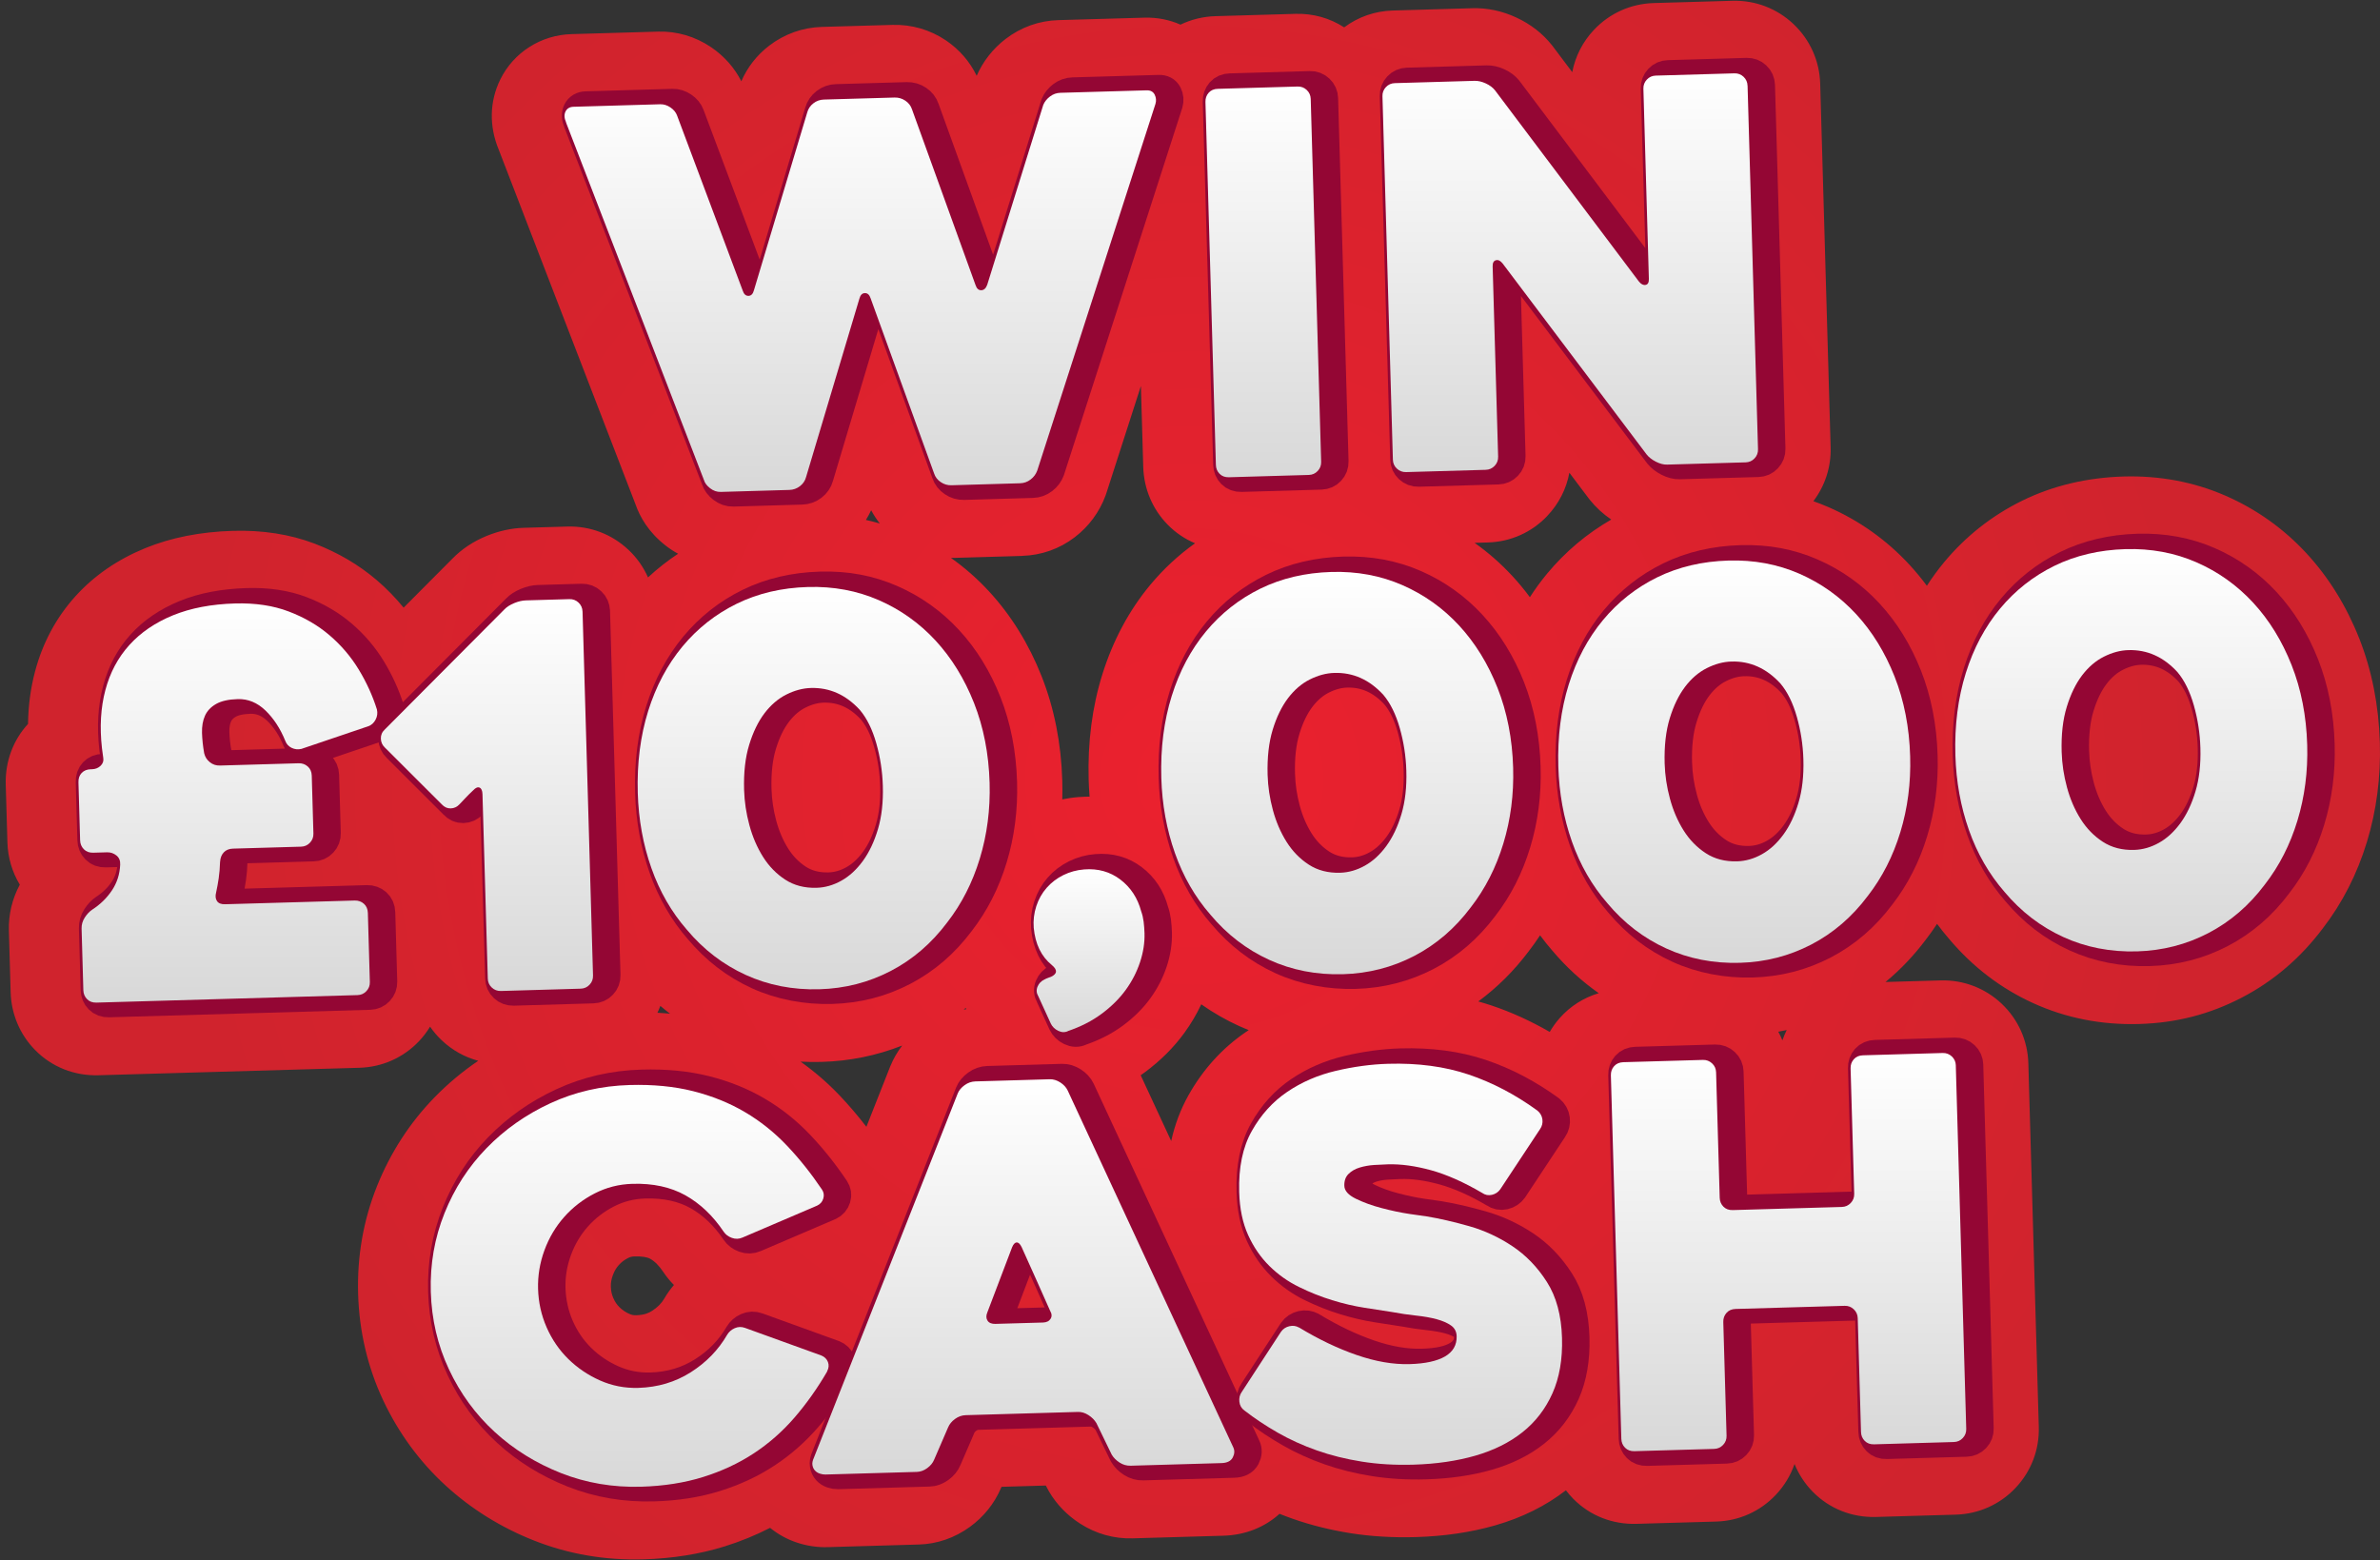 <svg width="334" height="219" viewBox="0 0 334 219" fill="none" xmlns="http://www.w3.org/2000/svg">
<rect x="0" y="0" width="334" height="219" fill="#333333" stroke="none"/>
<path d="M331.082 89.605C329.284 85.052 326.794 81.039 323.684 77.668C320.471 74.189 316.642 71.466 312.305 69.574C307.882 67.646 303.064 66.738 297.99 66.886C292.916 67.034 288.098 68.167 283.824 70.261C279.568 72.347 275.87 75.259 272.836 78.908C271.964 79.96 271.155 81.066 270.409 82.225C269.645 81.192 268.831 80.207 267.969 79.272C264.755 75.794 260.926 73.07 256.589 71.178C255.897 70.877 255.191 70.603 254.481 70.351C256.126 68.181 256.985 65.538 256.904 62.77L255.439 11.75C255.349 8.555 254.018 5.584 251.699 3.387C251.69 3.378 251.686 3.373 251.677 3.364C249.349 1.175 246.306 0.016 243.111 0.11L232.073 0.429C228.868 0.524 225.893 1.854 223.7 4.178C222.113 5.858 221.066 7.912 220.644 10.128L217.956 6.555C217.902 6.483 217.844 6.407 217.785 6.335C216.487 4.703 214.815 3.4 212.815 2.47C212.806 2.47 212.797 2.461 212.788 2.456C210.788 1.53 208.721 1.095 206.635 1.153L195.449 1.477C192.95 1.548 190.595 2.375 188.636 3.841C186.622 2.537 184.263 1.872 181.809 1.944L170.6 2.268C168.843 2.317 167.175 2.73 165.665 3.458C164.119 2.775 162.403 2.429 160.614 2.479L148.529 2.825C145.841 2.901 143.288 3.809 141.127 5.463C139.338 6.838 137.936 8.627 137.064 10.64C136.111 8.658 134.655 6.973 132.781 5.692C130.547 4.178 127.945 3.418 125.257 3.494L115.338 3.778C112.651 3.854 110.098 4.762 107.936 6.416C106.202 7.751 104.876 9.454 104.035 11.409C103.083 9.517 101.644 7.885 99.811 6.636C97.577 5.121 95.002 4.362 92.364 4.438L80.207 4.789C75.915 4.91 72.09 7.346 70.216 11.139C68.692 14.227 68.621 17.723 69.996 21.022L89.2 70.828C89.784 72.5 90.966 74.657 93.357 76.535C93.932 76.989 94.534 77.385 95.164 77.726C93.667 78.715 92.256 79.825 90.939 81.048C90.305 79.609 89.384 78.297 88.207 77.183C88.198 77.178 88.193 77.169 88.184 77.165C85.856 74.976 82.813 73.816 79.618 73.911L73.501 74.086C71.78 74.135 70.032 74.517 68.31 75.219C66.427 75.987 64.805 77.066 63.483 78.423L56.643 85.295C55.506 83.906 54.248 82.607 52.864 81.425C50.342 79.272 47.407 77.547 44.136 76.302C40.702 74.994 36.846 74.392 32.68 74.513C28.136 74.643 24.001 75.461 20.383 76.94C16.487 78.535 13.184 80.814 10.568 83.713C7.885 86.688 5.979 90.239 4.914 94.265C4.298 96.593 3.97 99.052 3.934 101.613C1.827 103.901 0.716 106.917 0.806 110.121L1.04 118.251C1.103 120.373 1.705 122.404 2.779 124.175C1.71 126.166 1.179 128.377 1.247 130.638L1.494 139.289C1.584 142.354 2.802 145.23 4.937 147.397C7.269 149.77 10.424 151.024 13.822 150.929L50.446 149.878C53.65 149.783 56.625 148.453 58.818 146.129C59.407 145.505 59.919 144.826 60.355 144.111C60.832 144.803 61.38 145.446 62.005 146.035C63.47 147.419 65.218 148.39 67.115 148.898C64.886 150.412 62.823 152.134 60.958 154.053C57.502 157.608 54.792 161.796 52.908 166.493C50.998 171.257 50.104 176.344 50.257 181.612C50.41 186.879 51.592 191.908 53.771 196.551C55.924 201.13 58.868 205.153 62.522 208.505C66.117 211.8 70.306 214.411 74.98 216.253C79.78 218.15 84.926 219.031 90.274 218.878C94.373 218.761 98.22 218.146 101.716 217.053C103.945 216.357 106.071 215.485 108.071 214.456C109.177 215.359 110.449 216.06 111.819 216.519C113.231 216.991 114.682 217.206 116.129 217.166L128.961 216.797C131.513 216.725 133.985 215.867 136.107 214.325C138.053 212.91 139.558 211.031 140.466 208.887L140.547 208.699L146.771 208.519L146.821 208.622C146.947 208.878 147.077 209.126 147.221 209.368C148.299 211.188 149.774 212.708 151.585 213.867C153.796 215.292 156.34 216.006 158.946 215.93L171.701 215.561C174.744 215.476 177.49 214.37 179.562 212.487C180.168 212.73 180.784 212.964 181.404 213.179C183.939 214.074 186.667 214.752 189.507 215.206C192.375 215.66 195.453 215.845 198.653 215.755C202.676 215.638 206.442 215.085 209.844 214.105C213.61 213.022 216.941 211.364 219.754 209.184C220.073 209.606 220.419 210.011 220.797 210.393C223.129 212.748 226.275 213.993 229.664 213.894L240.832 213.575C244.032 213.485 247.007 212.155 249.187 209.849C250.391 208.582 251.286 207.099 251.839 205.494C252.423 206.941 253.29 208.267 254.405 209.4C256.737 211.773 259.892 213.027 263.29 212.928L274.476 212.604C277.681 212.51 280.656 211.179 282.854 208.851C285.051 206.523 286.211 203.476 286.116 200.276L284.651 149.257C284.561 146.062 283.231 143.091 280.912 140.893C280.903 140.884 280.899 140.88 280.89 140.871C278.562 138.682 275.519 137.523 272.324 137.617L264.607 137.837C266.679 136.13 268.562 134.152 270.243 131.918C270.8 131.195 271.335 130.444 271.838 129.68C272.382 130.413 272.953 131.127 273.55 131.815C276.831 135.712 280.786 138.732 285.312 140.799C289.91 142.898 294.916 143.887 300.202 143.734C305.487 143.581 310.165 142.341 314.619 140.022C319.042 137.725 322.857 134.458 325.967 130.318C328.709 126.763 330.799 122.678 332.169 118.166C333.509 113.762 334.12 109.083 333.981 104.265C333.828 99.02 332.857 94.09 331.082 89.6V89.605ZM217.138 72.419C218.761 70.711 219.821 68.617 220.239 66.356L222.945 69.947C222.999 70.019 223.053 70.086 223.107 70.154C223.952 71.214 224.958 72.14 226.118 72.927C222.693 74.9 219.673 77.443 217.125 80.508C216.253 81.56 215.444 82.666 214.698 83.825C213.934 82.791 213.12 81.807 212.258 80.872C210.635 79.12 208.86 77.556 206.941 76.198L208.788 76.144C211.988 76.055 214.963 74.724 217.143 72.419H217.138ZM174.892 144.826C171.557 147.091 168.829 150.093 166.78 153.747C165.683 155.702 164.874 157.846 164.362 160.16L160.079 150.925C160.277 150.79 160.47 150.651 160.663 150.511C162.856 148.889 164.726 147.024 166.223 144.961C167.139 143.698 167.93 142.363 168.582 140.974C170.245 142.143 172.011 143.163 173.876 144.012C174.33 144.219 174.784 144.412 175.243 144.597C175.126 144.673 175.004 144.75 174.888 144.83L174.892 144.826ZM92.669 141.19C93.114 141.568 93.568 141.936 94.031 142.291C93.447 142.233 92.854 142.192 92.26 142.156C92.413 141.842 92.552 141.518 92.674 141.19H92.669ZM124.947 149.648C124.947 149.648 123.59 153.086 121.586 158.165C120.395 156.619 119.145 155.154 117.842 153.779C116.161 152.008 114.318 150.417 112.35 149.019C113.321 149.069 114.305 149.082 115.294 149.055C119.244 148.943 123.033 148.17 126.61 146.758C125.931 147.648 125.37 148.619 124.947 149.653V149.648ZM135.54 141.464C135.554 141.532 135.567 141.599 135.581 141.666C135.468 141.68 135.356 141.693 135.244 141.707C135.342 141.626 135.441 141.545 135.54 141.464ZM143.45 78.023C146.147 77.947 148.708 77.034 150.839 75.398C152.803 73.893 154.295 71.875 155.144 69.565C155.194 69.434 155.234 69.304 155.279 69.174L160.11 54.181L160.439 65.547C160.528 68.599 161.737 71.47 163.854 73.632C164.969 74.774 166.277 75.654 167.71 76.257C165.373 77.92 163.265 79.879 161.405 82.117C158.448 85.681 156.191 89.892 154.704 94.643C153.275 99.2 152.627 104.193 152.78 109.487C152.803 110.269 152.848 111.051 152.906 111.824C152.708 111.824 152.511 111.824 152.313 111.829C151.994 111.838 151.666 111.856 151.342 111.883C150.574 111.941 149.819 112.054 149.077 112.207C149.099 111.344 149.099 110.472 149.077 109.595C148.924 104.351 147.953 99.42 146.178 94.93C144.38 90.378 141.891 86.364 138.781 82.994C137.158 81.236 135.378 79.672 133.455 78.311C133.581 78.311 133.707 78.311 133.828 78.311L143.45 78.032V78.023ZM123.473 73.479C122.83 73.295 122.179 73.129 121.518 72.981C121.792 72.54 122.039 72.086 122.255 71.619C122.606 72.275 123.015 72.9 123.473 73.479ZM93.263 182.209C93.263 182.209 93.249 182.232 93.245 182.241C92.836 182.946 92.278 183.508 91.487 184.012C91.074 184.277 90.449 184.582 89.299 184.614C88.935 184.623 88.651 184.573 88.359 184.443C87.797 184.196 87.33 183.881 86.926 183.481C86.571 183.131 86.301 182.731 86.072 182.209C85.852 181.71 85.744 181.207 85.726 180.623C85.708 180.07 85.798 179.558 86 179.005C86.207 178.439 86.467 177.989 86.827 177.585C87.195 177.171 87.609 176.852 88.135 176.583C88.422 176.434 88.696 176.367 89.06 176.358C90.022 176.331 90.813 176.448 91.222 176.677C91.883 177.045 92.499 177.661 93.101 178.564C93.537 179.216 94.031 179.818 94.575 180.371C94.085 180.937 93.645 181.553 93.263 182.209ZM207.453 140.57C210.1 138.624 212.473 136.269 214.532 133.527C215.089 132.804 215.624 132.053 216.127 131.289C216.671 132.022 217.242 132.736 217.839 133.424C219.785 135.734 221.965 137.729 224.365 139.41C222.244 140.04 220.347 141.235 218.864 142.925C218.338 143.523 217.875 144.17 217.484 144.848C214.846 143.325 212.123 142.08 209.341 141.145C208.725 140.938 208.096 140.75 207.458 140.57H207.453ZM249.56 144.817C249.956 144.745 250.347 144.669 250.738 144.583C250.508 145.051 250.306 145.532 250.135 146.026C249.965 145.612 249.771 145.208 249.556 144.817H249.56Z" fill="url(#paint0_radial_1421_10797)"/>
<path d="M79.443 17.18C79.178 16.591 79.151 16.083 79.362 15.652C79.573 15.225 79.951 15 80.499 14.982L92.656 14.631C93.151 14.618 93.632 14.766 94.085 15.076C94.544 15.386 94.849 15.764 95.016 16.209L104.233 40.802C104.395 41.296 104.665 41.534 105.038 41.525C105.411 41.516 105.667 41.26 105.802 40.757L113.294 15.755C113.429 15.256 113.716 14.834 114.152 14.497C114.593 14.159 115.083 13.984 115.631 13.971L125.55 13.688C126.098 13.674 126.597 13.818 127.055 14.128C127.514 14.438 127.824 14.843 127.986 15.332L136.907 40.011C137.069 40.505 137.338 40.743 137.711 40.734C138.084 40.725 138.363 40.469 138.547 39.966L146.408 14.73C146.592 14.276 146.907 13.885 147.343 13.548C147.783 13.211 148.273 13.036 148.821 13.023L160.906 12.676C161.455 12.663 161.832 12.861 162.043 13.279C162.255 13.697 162.291 14.128 162.156 14.582L145.572 66.046C145.388 66.549 145.077 66.967 144.637 67.304C144.201 67.641 143.707 67.817 143.158 67.83L133.536 68.109C132.988 68.127 132.489 67.978 132.031 67.668C131.572 67.358 131.262 66.958 131.1 66.464L122.179 41.862C122.017 41.368 121.748 41.13 121.375 41.139C121.002 41.148 120.75 41.408 120.615 41.907L113.123 66.981C112.988 67.484 112.701 67.902 112.265 68.239C111.829 68.576 111.334 68.751 110.786 68.765L101.164 69.044C100.616 69.062 100.112 68.886 99.654 68.527C99.195 68.167 98.912 67.79 98.8 67.394L79.439 17.189L79.443 17.18Z" fill="white"/>
<path d="M183.67 66.666L172.461 66.99C171.917 67.003 171.481 66.846 171.149 66.504C170.816 66.167 170.645 65.749 170.627 65.25L169.162 14.303C169.149 13.809 169.297 13.377 169.607 13.022C169.917 12.667 170.344 12.479 170.893 12.465L182.101 12.142C182.596 12.128 183.023 12.29 183.378 12.627C183.733 12.964 183.921 13.382 183.935 13.881L185.4 64.828C185.414 65.327 185.252 65.754 184.915 66.109C184.578 66.468 184.164 66.653 183.67 66.666Z" fill="white"/>
<path d="M245.246 12.042L246.711 63.061C246.725 63.56 246.563 63.987 246.226 64.342C245.889 64.702 245.471 64.886 244.976 64.9L233.961 65.214C233.467 65.228 232.941 65.093 232.384 64.81C231.831 64.527 231.399 64.189 231.089 63.803L210.874 36.986C210.564 36.599 210.249 36.442 209.93 36.527C209.611 36.613 209.458 36.9 209.472 37.399L210.24 64.104C210.254 64.603 210.092 65.03 209.75 65.385C209.409 65.745 208.991 65.929 208.492 65.942L197.324 66.261C196.825 66.275 196.393 66.113 196.034 65.776C195.674 65.439 195.486 65.021 195.472 64.522L194.007 13.503C193.993 13.009 194.155 12.577 194.492 12.222C194.829 11.867 195.247 11.678 195.746 11.665L206.932 11.341C207.427 11.328 207.957 11.449 208.51 11.705C209.063 11.961 209.499 12.285 209.809 12.676L229.988 39.493C230.298 39.885 230.613 40.046 230.936 39.988C231.26 39.929 231.413 39.651 231.399 39.152L230.631 12.447C230.617 11.953 230.779 11.521 231.116 11.166C231.453 10.806 231.871 10.622 232.37 10.609L243.408 10.29C243.902 10.276 244.334 10.438 244.689 10.775C245.044 11.112 245.233 11.53 245.246 12.029V12.042Z" fill="white"/>
<path d="M30.882 120.975C30.855 121.824 30.792 122.597 30.689 123.294C30.585 123.995 30.469 124.642 30.334 125.244C30.199 125.748 30.235 126.157 30.442 126.471C30.648 126.79 31.026 126.939 31.574 126.925L49.776 126.404C50.27 126.39 50.702 126.539 51.057 126.853C51.412 127.168 51.601 127.595 51.619 128.143L51.897 137.842C51.911 138.341 51.749 138.768 51.412 139.123C51.075 139.482 50.657 139.667 50.158 139.68L13.534 140.732C12.986 140.75 12.545 140.588 12.213 140.246C11.88 139.909 11.705 139.491 11.691 138.992L11.444 130.341C11.431 129.793 11.575 129.28 11.885 128.799C12.195 128.319 12.545 127.945 12.936 127.685C14.06 126.957 14.981 126.058 15.696 124.993C16.41 123.928 16.797 122.723 16.86 121.375C16.891 120.827 16.721 120.395 16.339 120.085C15.957 119.775 15.516 119.622 15.017 119.636L13.076 119.69C12.527 119.707 12.087 119.546 11.754 119.204C11.422 118.867 11.247 118.449 11.233 117.95L10.999 109.82C10.986 109.272 11.134 108.836 11.449 108.499C11.763 108.162 12.19 107.991 12.739 107.977H12.887C13.381 107.959 13.79 107.798 14.105 107.492C14.419 107.186 14.545 106.831 14.487 106.436L14.298 105.025C13.961 102.049 14.123 99.33 14.775 96.872C15.426 94.414 16.545 92.306 18.141 90.544C19.732 88.782 21.768 87.394 24.253 86.373C26.738 85.358 29.646 84.8 32.976 84.706C35.812 84.625 38.325 84.998 40.513 85.834C42.702 86.666 44.612 87.78 46.243 89.178C47.875 90.576 49.241 92.18 50.338 93.987C51.434 95.798 52.284 97.663 52.886 99.587C52.998 100.081 52.94 100.557 52.702 101.011C52.464 101.465 52.127 101.775 51.682 101.937L42.293 105.119C41.799 105.231 41.336 105.182 40.909 104.971C40.477 104.76 40.185 104.431 40.023 103.986C39.327 102.265 38.401 100.849 37.25 99.735C36.1 98.625 34.801 98.09 33.358 98.13C32.064 98.166 31.053 98.396 30.316 98.814C29.583 99.232 29.062 99.784 28.756 100.463C28.451 101.142 28.311 101.946 28.338 102.863C28.365 103.78 28.469 104.737 28.644 105.73C28.756 106.225 29.017 106.643 29.426 106.975C29.835 107.312 30.311 107.474 30.86 107.456L41.898 107.137C42.392 107.124 42.823 107.272 43.178 107.586C43.533 107.901 43.722 108.328 43.74 108.876L43.974 117.006C43.987 117.505 43.826 117.932 43.489 118.287C43.151 118.647 42.733 118.831 42.235 118.845L32.689 119.119C32.141 119.137 31.709 119.307 31.399 119.64C31.089 119.973 30.909 120.413 30.878 120.961L30.882 120.975Z" fill="white"/>
<path d="M81.752 85.843L83.222 136.938C83.235 137.437 83.073 137.864 82.736 138.219C82.399 138.579 81.981 138.763 81.483 138.777L70.296 139.1C69.797 139.114 69.371 138.952 69.011 138.615C68.651 138.278 68.467 137.86 68.454 137.361L67.708 111.478C67.694 110.984 67.559 110.674 67.308 110.557C67.056 110.44 66.759 110.557 66.422 110.917C66.036 111.276 65.685 111.622 65.371 111.955C65.056 112.287 64.755 112.606 64.467 112.912C64.13 113.272 63.726 113.456 63.249 113.469C62.773 113.483 62.359 113.299 62 112.908L54.005 104.926C53.645 104.589 53.461 104.171 53.447 103.672C53.434 103.173 53.618 102.746 54.009 102.386L70.768 85.555C71.105 85.2 71.568 84.899 72.161 84.656C72.75 84.414 73.294 84.288 73.793 84.275L79.909 84.099C80.404 84.086 80.835 84.248 81.19 84.585C81.55 84.922 81.734 85.34 81.748 85.838L81.752 85.843Z" fill="white"/>
<path d="M96.399 130.511C94.237 128.035 92.575 125.145 91.411 121.846C90.246 118.548 89.608 115.029 89.501 111.303C89.379 107.128 89.869 103.294 90.961 99.802C92.053 96.31 93.658 93.294 95.779 90.742C97.896 88.193 100.44 86.193 103.406 84.737C106.377 83.286 109.698 82.504 113.379 82.396C116.961 82.292 120.273 82.908 123.324 84.238C126.372 85.569 129.028 87.461 131.288 89.906C133.549 92.355 135.351 95.276 136.69 98.669C138.03 102.063 138.762 105.802 138.879 109.878C138.987 113.608 138.529 117.154 137.504 120.516C136.479 123.882 134.96 126.862 132.947 129.455C130.74 132.404 128.097 134.682 125.005 136.291C121.918 137.896 118.583 138.754 115.001 138.857C111.419 138.961 107.819 138.291 104.642 136.839C101.464 135.388 98.718 133.275 96.399 130.507V130.511ZM104.421 110.871C104.466 112.512 104.714 114.161 105.159 115.815C105.603 117.469 106.246 118.957 107.078 120.278C107.909 121.599 108.952 122.664 110.192 123.473C111.433 124.282 112.902 124.664 114.592 124.615C115.788 124.579 116.943 124.251 118.071 123.617C119.199 122.988 120.201 122.062 121.091 120.844C121.976 119.626 122.682 118.139 123.203 116.377C123.724 114.62 123.954 112.597 123.886 110.31C123.828 108.269 123.522 106.278 122.969 104.328C122.417 102.377 121.648 100.818 120.668 99.654C118.713 97.519 116.421 96.49 113.788 96.566C112.642 96.598 111.495 96.908 110.34 97.487C109.185 98.067 108.165 98.944 107.28 100.112C106.39 101.285 105.675 102.759 105.132 104.539C104.583 106.323 104.35 108.431 104.417 110.867L104.421 110.871Z" fill="white"/>
<path d="M149.886 144.727C149.445 144.938 148.983 144.925 148.502 144.691C148.021 144.458 147.675 144.116 147.463 143.676L145.711 139.842C145.45 139.402 145.41 138.957 145.598 138.503C145.783 138.049 146.097 137.716 146.542 137.505C146.735 137.397 146.911 137.321 147.059 137.267C147.207 137.213 147.356 137.159 147.504 137.105C148.389 136.683 148.421 136.134 147.607 135.46C146.129 134.26 145.284 132.516 145.068 130.233C144.987 129.191 145.108 128.179 145.428 127.2C145.747 126.22 146.232 125.361 146.884 124.62C147.535 123.878 148.313 123.285 149.221 122.836C150.129 122.386 151.104 122.121 152.146 122.04C154.084 121.887 155.778 122.359 157.225 123.46C158.677 124.566 159.652 126.054 160.151 127.928C160.313 128.373 160.425 128.853 160.492 129.375C160.555 129.896 160.596 130.431 160.614 130.975C160.654 132.319 160.443 133.68 159.985 135.06C159.526 136.444 158.856 137.743 157.971 138.961C157.086 140.179 155.958 141.298 154.596 142.305C153.23 143.316 151.661 144.116 149.886 144.718V144.727Z" fill="white"/>
<path d="M169.872 128.4C167.711 125.923 166.048 123.033 164.884 119.735C163.72 116.436 163.082 112.917 162.974 109.191C162.852 105.016 163.342 101.182 164.434 97.69C165.526 94.198 167.131 91.183 169.252 88.63C171.369 86.082 173.913 84.082 176.879 82.625C179.85 81.174 183.171 80.392 186.852 80.284C190.533 80.176 193.746 80.796 196.798 82.127C199.845 83.457 202.501 85.349 204.761 87.794C207.022 90.243 208.824 93.165 210.164 96.558C211.503 99.951 212.235 103.69 212.352 107.766C212.46 111.497 212.002 115.043 210.977 118.404C209.952 121.771 208.433 124.75 206.42 127.343C204.213 130.292 201.57 132.57 198.478 134.179C195.391 135.784 192.056 136.642 188.474 136.745C184.892 136.849 181.292 136.179 178.115 134.728C174.937 133.276 172.191 131.164 169.872 128.395V128.4ZM177.89 108.76C177.935 110.4 178.182 112.049 178.627 113.703C179.072 115.357 179.715 116.845 180.546 118.166C181.378 119.487 182.42 120.553 183.661 121.362C184.901 122.171 186.371 122.553 188.061 122.503C189.256 122.467 190.411 122.139 191.539 121.505C192.667 120.876 193.67 119.95 194.559 118.732C195.445 117.514 196.15 116.027 196.672 114.265C197.193 112.508 197.422 110.485 197.355 108.198C197.296 106.157 196.991 104.166 196.438 102.216C195.885 100.265 195.117 98.706 194.137 97.542C192.182 95.407 189.89 94.378 187.256 94.454C186.11 94.486 184.964 94.796 183.809 95.376C182.654 95.955 181.634 96.832 180.749 98C179.859 99.173 179.144 100.647 178.6 102.427C178.052 104.211 177.818 106.319 177.886 108.755L177.89 108.76Z" fill="white"/>
<path d="M225.587 126.799C223.425 124.323 221.762 121.433 220.598 118.134C219.434 114.836 218.796 111.317 218.688 107.591C218.567 103.416 219.057 99.582 220.149 96.09C221.241 92.598 222.845 89.582 224.967 87.029C227.084 84.481 229.627 82.481 232.594 81.025C235.564 79.573 238.886 78.791 242.566 78.684C246.247 78.576 249.461 79.196 252.512 80.526C255.559 81.857 258.215 83.749 260.476 86.194C262.737 88.643 264.539 91.564 265.878 94.957C267.217 98.351 267.95 102.09 268.067 106.166C268.175 109.896 267.716 113.442 266.692 116.804C265.667 120.17 264.148 123.15 262.134 125.743C259.928 128.691 257.285 130.97 254.193 132.579C251.105 134.183 247.771 135.042 244.189 135.145C240.607 135.249 237.007 134.579 233.829 133.127C230.652 131.676 227.906 129.563 225.587 126.795V126.799ZM233.609 107.159C233.654 108.8 233.901 110.449 234.346 112.103C234.791 113.757 235.434 115.245 236.265 116.566C237.097 117.887 238.139 118.952 239.38 119.761C240.62 120.57 242.09 120.952 243.78 120.903C244.975 120.867 246.13 120.539 247.258 119.905C248.386 119.276 249.389 118.35 250.278 117.132C251.164 115.914 251.869 114.427 252.391 112.665C252.912 110.908 253.141 108.885 253.074 106.598C253.016 104.557 252.71 102.566 252.157 100.616C251.604 98.665 250.836 97.106 249.856 95.942C247.901 93.807 245.609 92.778 242.975 92.854C241.829 92.885 240.683 93.196 239.528 93.775C238.373 94.355 237.353 95.231 236.468 96.4C235.578 97.573 234.863 99.047 234.319 100.827C233.771 102.611 233.537 104.719 233.605 107.155L233.609 107.159Z" fill="white"/>
<path d="M281.308 125.195C279.146 122.719 277.483 119.829 276.319 116.53C275.155 113.231 274.517 109.712 274.409 105.986C274.288 101.811 274.777 97.978 275.87 94.486C276.962 90.993 278.566 87.978 280.687 85.425C282.804 82.877 285.348 80.877 288.314 79.421C291.285 77.969 294.606 77.187 298.287 77.079C301.968 76.971 305.181 77.591 308.233 78.922C311.28 80.252 313.936 82.144 316.197 84.589C318.457 87.038 320.26 89.96 321.599 93.353C322.938 96.746 323.671 100.485 323.788 104.562C323.895 108.292 323.437 111.838 322.412 115.2C321.388 118.566 319.869 121.546 317.855 124.139C315.648 127.087 313.006 129.366 309.914 130.975C306.826 132.579 303.491 133.437 299.909 133.541C296.328 133.644 292.728 132.974 289.55 131.523C286.373 130.071 283.627 127.959 281.308 125.19V125.195ZM289.325 105.555C289.37 107.195 289.618 108.845 290.063 110.499C290.507 112.153 291.15 113.64 291.982 114.961C292.813 116.283 293.856 117.348 295.096 118.157C296.337 118.966 297.806 119.348 299.496 119.298C300.691 119.262 301.847 118.934 302.975 118.301C304.103 117.671 305.105 116.746 305.995 115.528C306.88 114.31 307.586 112.822 308.107 111.06C308.628 109.303 308.858 107.281 308.79 104.993C308.732 102.953 308.426 100.962 307.873 99.011C307.321 97.061 306.552 95.501 305.572 94.337C303.617 92.202 301.325 91.173 298.692 91.25C297.545 91.281 296.399 91.591 295.244 92.171C294.089 92.751 293.069 93.627 292.184 94.796C291.294 95.969 290.579 97.443 290.036 99.222C289.487 101.007 289.254 103.115 289.321 105.55L289.325 105.555Z" fill="white"/>
<path d="M116.098 192.479C114.723 194.852 113.19 197.014 111.505 198.969C109.82 200.924 107.914 202.6 105.788 203.998C103.662 205.395 101.294 206.501 98.678 207.319C96.063 208.137 93.164 208.591 89.982 208.681C86.004 208.793 82.252 208.155 78.728 206.766C75.205 205.373 72.099 203.449 69.416 200.987C66.733 198.524 64.594 195.602 63.007 192.214C61.416 188.825 60.567 185.194 60.454 181.315C60.342 177.437 60.985 173.76 62.378 170.286C63.771 166.812 65.735 163.769 68.275 161.158C70.814 158.547 73.798 156.444 77.236 154.853C80.674 153.262 84.382 152.408 88.359 152.296C91.64 152.201 94.611 152.489 97.267 153.158C99.923 153.828 102.341 154.803 104.516 156.084C106.692 157.365 108.669 158.938 110.435 160.803C112.206 162.668 113.846 164.727 115.352 166.969C115.613 167.36 115.676 167.783 115.536 168.232C115.401 168.686 115.109 169.019 114.669 169.23L104.197 173.711C103.707 173.927 103.208 173.94 102.705 173.756C102.202 173.571 101.82 173.284 101.559 172.893C100.049 170.646 98.26 168.947 96.188 167.783C94.112 166.623 91.636 166.084 88.75 166.169C86.858 166.223 85.092 166.673 83.452 167.518C81.807 168.363 80.382 169.464 79.178 170.821C77.973 172.178 77.047 173.738 76.4 175.504C75.753 177.27 75.456 179.077 75.51 180.92C75.564 182.816 75.964 184.609 76.71 186.313C77.456 188.012 78.468 189.495 79.748 190.753C81.029 192.011 82.512 193.018 84.202 193.769C85.892 194.519 87.681 194.865 89.568 194.811C92.301 194.735 94.759 194.002 96.934 192.623C99.11 191.243 100.813 189.49 102.044 187.364C102.283 186.96 102.633 186.65 103.101 186.439C103.568 186.227 104.053 186.214 104.557 186.398L115.267 190.272C115.721 190.456 116.026 190.762 116.188 191.18C116.35 191.598 116.314 192.034 116.076 192.488L116.098 192.479Z" fill="white"/>
<path d="M134.39 153.509C134.574 153.055 134.898 152.66 135.365 152.323C135.828 151.985 136.331 151.81 136.88 151.792L147.324 151.491C147.819 151.478 148.309 151.626 148.794 151.936C149.275 152.246 149.621 152.624 149.832 153.064L173.072 203.157C173.283 203.598 173.261 204.074 173 204.577C172.739 205.081 172.214 205.346 171.418 205.368L158.663 205.737C158.115 205.755 157.603 205.607 157.122 205.297C156.641 204.986 156.268 204.613 156.007 204.173L153.864 199.755C153.603 199.315 153.23 198.942 152.749 198.632C152.268 198.321 151.778 198.173 151.279 198.187L135.54 198.641C134.992 198.659 134.489 198.834 134.026 199.171C133.563 199.508 133.239 199.903 133.051 200.357L131.091 204.892C130.907 205.346 130.579 205.741 130.116 206.079C129.653 206.416 129.172 206.591 128.673 206.604L115.842 206.973C115.595 206.982 115.33 206.937 115.055 206.847C114.781 206.757 114.552 206.613 114.372 206.42C114.193 206.227 114.076 205.98 114.017 205.683C113.959 205.386 114.026 205.036 114.211 204.631L134.39 153.514V153.509ZM139.72 185.827L146.358 185.639C146.852 185.625 147.212 185.454 147.428 185.122C147.643 184.794 147.616 184.407 147.356 183.967C146.821 182.74 146.183 181.302 145.441 179.657C144.695 178.012 144.008 176.475 143.369 175.05C143.158 174.61 142.929 174.389 142.677 174.398C142.426 174.407 142.21 174.637 142.026 175.091L138.556 184.223C138.372 184.677 138.381 185.063 138.587 185.378C138.794 185.697 139.172 185.845 139.72 185.832V185.827Z" fill="white"/>
<path d="M182.286 186.322C185.023 187.985 187.719 189.275 190.384 190.196C193.049 191.117 195.526 191.54 197.813 191.477C200.002 191.414 201.656 191.054 202.784 190.403C203.908 189.746 204.456 188.798 204.42 187.558C204.402 186.911 204.137 186.407 203.629 186.052C203.121 185.693 202.451 185.4 201.625 185.176C200.798 184.951 199.831 184.78 198.735 184.663C197.634 184.547 196.51 184.38 195.36 184.165C194.258 183.998 192.973 183.796 191.499 183.567C190.025 183.338 188.506 182.983 186.951 182.502C185.396 182.025 183.845 181.41 182.308 180.659C180.767 179.908 179.382 178.929 178.155 177.72C176.928 176.511 175.926 175.059 175.158 173.365C174.389 171.67 173.967 169.653 173.899 167.316C173.8 163.886 174.389 161.033 175.67 158.754C176.946 156.48 178.6 154.651 180.627 153.275C182.654 151.9 184.928 150.911 187.45 150.318C189.971 149.725 192.425 149.392 194.811 149.32C198.986 149.199 202.748 149.702 206.087 150.826C209.431 151.95 212.649 153.635 215.75 155.887C216.159 156.224 216.393 156.642 216.456 157.136C216.519 157.63 216.406 158.084 216.123 158.489L210.541 166.933C210.254 167.342 209.863 167.599 209.368 167.715C208.874 167.828 208.424 167.742 208.015 167.455C205.436 165.936 203.04 164.875 200.834 164.264C198.627 163.657 196.6 163.379 194.762 163.432C194.213 163.45 193.58 163.477 192.861 163.522C192.142 163.567 191.458 163.689 190.82 163.882C190.178 164.075 189.652 164.376 189.243 164.785C188.829 165.194 188.636 165.747 188.654 166.444C188.672 167.14 189.216 167.747 190.272 168.264C191.333 168.781 192.537 169.221 193.894 169.576C195.247 169.936 196.55 170.21 197.8 170.399C199.049 170.587 199.849 170.7 200.2 170.74C202.002 171.037 203.98 171.491 206.137 172.102C208.294 172.713 210.325 173.648 212.227 174.911C214.128 176.174 215.746 177.846 217.076 179.922C218.406 181.998 219.116 184.627 219.206 187.809C219.292 190.794 218.842 193.382 217.862 195.576C216.878 197.769 215.476 199.589 213.651 201.036C211.827 202.483 209.62 203.58 207.027 204.326C204.433 205.072 201.548 205.49 198.366 205.584C195.782 205.661 193.364 205.517 191.112 205.157C188.861 204.798 186.757 204.276 184.798 203.584C182.838 202.892 181.009 202.065 179.315 201.09C177.621 200.119 176.057 199.081 174.636 197.975C174.227 197.688 173.994 197.283 173.931 196.762C173.868 196.241 173.976 195.778 174.263 195.373L179.769 186.929C180.056 186.524 180.447 186.263 180.942 186.147C181.436 186.034 181.886 186.097 182.29 186.331L182.286 186.322Z" fill="white"/>
<path d="M274.467 149.554L275.932 200.573C275.946 201.072 275.784 201.499 275.447 201.854C275.11 202.214 274.692 202.398 274.193 202.411L263.007 202.735C262.458 202.753 262.018 202.591 261.685 202.25C261.353 201.912 261.177 201.494 261.164 200.996L260.705 185.032C260.692 184.538 260.503 184.12 260.148 183.778C259.789 183.441 259.366 183.279 258.872 183.293L243.569 183.733C243.025 183.747 242.594 183.935 242.283 184.295C241.973 184.654 241.825 185.081 241.838 185.576L242.297 201.539C242.31 202.038 242.149 202.465 241.807 202.82C241.465 203.18 241.047 203.364 240.549 203.378L229.38 203.697C228.832 203.715 228.387 203.553 228.055 203.211C227.717 202.874 227.547 202.456 227.529 201.957L226.064 150.938C226.05 150.444 226.198 150.013 226.513 149.657C226.828 149.302 227.259 149.114 227.812 149.096L238.98 148.777C239.479 148.763 239.91 148.925 240.27 149.262C240.63 149.599 240.818 150.017 240.832 150.511L241.34 168.124C241.353 168.619 241.528 169.037 241.856 169.374C242.189 169.711 242.625 169.873 243.173 169.855L258.476 169.414C258.971 169.401 259.389 169.217 259.726 168.857C260.063 168.502 260.225 168.075 260.211 167.576L259.703 149.963C259.69 149.469 259.838 149.042 260.153 148.687C260.467 148.332 260.894 148.143 261.443 148.129L272.629 147.806C273.123 147.792 273.555 147.954 273.914 148.291C274.269 148.628 274.458 149.046 274.471 149.545L274.467 149.554Z" fill="white"/>
<path d="M81.181 17.129C80.916 16.541 80.889 16.033 81.1 15.601C81.312 15.174 81.689 14.95 82.237 14.931L94.394 14.581C94.889 14.568 95.37 14.716 95.824 15.026C96.282 15.336 96.588 15.713 96.754 16.159L105.972 40.751C106.134 41.245 106.403 41.484 106.776 41.475C107.149 41.466 107.405 41.209 107.54 40.706L115.032 15.704C115.167 15.206 115.455 14.783 115.891 14.446C116.331 14.109 116.821 13.934 117.369 13.92L127.288 13.637C127.836 13.624 128.335 13.768 128.794 14.078C129.252 14.388 129.562 14.792 129.724 15.282L138.645 39.96C138.807 40.455 139.077 40.693 139.45 40.684C139.823 40.675 140.101 40.419 140.286 39.915L148.146 14.68C148.33 14.226 148.645 13.835 149.081 13.498C149.521 13.161 150.011 12.986 150.559 12.972L162.645 12.626C163.193 12.613 163.57 12.81 163.782 13.228C163.993 13.646 164.029 14.078 163.894 14.531L147.31 65.996C147.126 66.499 146.816 66.917 146.375 67.254C145.939 67.591 145.445 67.766 144.897 67.78L135.274 68.058C134.726 68.076 134.227 67.928 133.769 67.618C133.31 67.308 133 66.908 132.839 66.413L123.917 41.812C123.756 41.317 123.486 41.079 123.113 41.088C122.74 41.097 122.488 41.358 122.353 41.857L114.861 66.93C114.727 67.434 114.439 67.852 114.003 68.189C113.567 68.526 113.073 68.701 112.524 68.715L102.902 68.993C102.354 69.011 101.851 68.836 101.392 68.476C100.934 68.117 100.651 67.739 100.538 67.344L81.177 17.138L81.181 17.129Z" fill="#940634" stroke="#940634" stroke-width="4.224" stroke-linecap="round" stroke-linejoin="round"/>
<path d="M185.409 66.612L174.2 66.935C173.656 66.949 173.221 66.791 172.888 66.45C172.555 66.113 172.385 65.695 172.367 65.196L170.901 14.249C170.888 13.754 171.036 13.323 171.346 12.968C171.657 12.613 172.083 12.424 172.632 12.411L183.841 12.087C184.335 12.073 184.762 12.235 185.117 12.572C185.472 12.909 185.661 13.327 185.674 13.826L187.139 64.773C187.153 65.272 186.991 65.699 186.654 66.054C186.317 66.414 185.903 66.598 185.409 66.612Z" fill="#940634" stroke="#940634" stroke-width="4.224" stroke-linecap="round" stroke-linejoin="round"/>
<path d="M246.985 11.988L248.45 63.007C248.463 63.506 248.301 63.933 247.964 64.288C247.627 64.647 247.209 64.832 246.715 64.845L235.7 65.16C235.205 65.173 234.679 65.038 234.122 64.755C233.569 64.472 233.138 64.135 232.828 63.748L212.612 36.931C212.302 36.545 211.988 36.387 211.669 36.473C211.35 36.558 211.197 36.846 211.21 37.345L211.979 64.049C211.992 64.548 211.83 64.975 211.489 65.33C211.147 65.69 210.729 65.874 210.23 65.888L199.062 66.207C198.563 66.22 198.132 66.058 197.772 65.721C197.413 65.384 197.224 64.966 197.211 64.468L195.745 13.448C195.732 12.954 195.894 12.523 196.231 12.168C196.568 11.813 196.986 11.624 197.485 11.61L208.671 11.287C209.165 11.273 209.696 11.395 210.248 11.651C210.801 11.907 211.237 12.231 211.547 12.622L231.727 39.439C232.037 39.83 232.351 39.992 232.675 39.933C232.998 39.875 233.151 39.596 233.138 39.097L232.369 12.392C232.356 11.898 232.518 11.466 232.855 11.111C233.192 10.752 233.61 10.568 234.109 10.554L245.146 10.235C245.641 10.222 246.072 10.383 246.427 10.72C246.782 11.057 246.971 11.476 246.985 11.974V11.988Z" fill="#940634" stroke="#940634" stroke-width="4.224" stroke-linecap="round" stroke-linejoin="round"/>
<path d="M32.621 120.925C32.594 121.774 32.531 122.547 32.428 123.244C32.325 123.945 32.208 124.592 32.073 125.194C31.938 125.698 31.974 126.107 32.181 126.421C32.388 126.74 32.765 126.889 33.313 126.875L51.515 126.354C52.01 126.34 52.441 126.489 52.796 126.803C53.151 127.118 53.34 127.545 53.358 128.093L53.637 137.792C53.65 138.291 53.488 138.718 53.151 139.073C52.814 139.432 52.396 139.616 51.897 139.63L15.273 140.682C14.725 140.7 14.285 140.538 13.952 140.196C13.62 139.859 13.444 139.441 13.431 138.942L13.184 130.291C13.17 129.743 13.314 129.23 13.624 128.749C13.934 128.268 14.285 127.895 14.676 127.635C15.799 126.907 16.721 126.008 17.435 124.943C18.15 123.878 18.536 122.673 18.599 121.325C18.631 120.776 18.46 120.345 18.078 120.035C17.696 119.725 17.255 119.572 16.756 119.585L14.815 119.639C14.267 119.657 13.826 119.496 13.494 119.154C13.161 118.817 12.986 118.399 12.972 117.9L12.739 109.77C12.725 109.222 12.873 108.786 13.188 108.449C13.503 108.112 13.93 107.941 14.478 107.927H14.626C15.121 107.909 15.53 107.748 15.844 107.442C16.159 107.136 16.285 106.781 16.226 106.386L16.037 104.975C15.7 101.999 15.862 99.28 16.514 96.822C17.166 94.364 18.285 92.256 19.88 90.494C21.471 88.732 23.507 87.344 25.992 86.323C28.478 85.308 31.385 84.75 34.716 84.656C37.551 84.575 40.064 84.948 42.253 85.784C44.441 86.615 46.351 87.73 47.983 89.128C49.614 90.525 50.98 92.13 52.077 93.937C53.174 95.748 54.023 97.613 54.625 99.537C54.738 100.031 54.679 100.507 54.441 100.961C54.203 101.415 53.866 101.725 53.421 101.887L44.032 105.069C43.538 105.181 43.075 105.132 42.648 104.921C42.217 104.709 41.925 104.381 41.763 103.936C41.066 102.215 40.14 100.799 38.99 99.685C37.839 98.575 36.54 98.04 35.098 98.08C33.803 98.116 32.792 98.346 32.055 98.763C31.323 99.181 30.801 99.734 30.495 100.413C30.19 101.092 30.051 101.896 30.078 102.813C30.105 103.734 30.208 104.687 30.383 105.68C30.495 106.175 30.756 106.593 31.165 106.925C31.574 107.262 32.05 107.424 32.599 107.406L43.637 107.087C44.131 107.073 44.563 107.222 44.918 107.536C45.273 107.851 45.462 108.278 45.479 108.826L45.713 116.956C45.727 117.455 45.565 117.882 45.228 118.237C44.891 118.597 44.473 118.781 43.974 118.794L34.428 119.069C33.88 119.087 33.448 119.257 33.138 119.59C32.828 119.923 32.648 120.363 32.617 120.911L32.621 120.925Z" fill="#940634" stroke="#940634" stroke-width="4.224" stroke-linecap="round" stroke-linejoin="round"/>
<path d="M83.498 85.793L84.967 136.888C84.981 137.387 84.819 137.814 84.482 138.169C84.145 138.529 83.727 138.713 83.228 138.726L72.042 139.05C71.543 139.063 71.116 138.902 70.756 138.565C70.397 138.227 70.213 137.81 70.199 137.311L69.453 111.428C69.439 110.934 69.305 110.624 69.053 110.507C68.801 110.39 68.505 110.507 68.168 110.866C67.781 111.226 67.43 111.572 67.116 111.905C66.801 112.237 66.5 112.556 66.213 112.862C65.876 113.221 65.471 113.406 64.995 113.419C64.518 113.433 64.105 113.248 63.745 112.857L55.75 104.875C55.39 104.538 55.206 104.12 55.193 103.622C55.179 103.123 55.363 102.696 55.754 102.336L72.513 85.505C72.851 85.15 73.314 84.849 73.907 84.606C74.496 84.364 75.039 84.238 75.538 84.224L81.655 84.049C82.149 84.035 82.581 84.197 82.936 84.534C83.295 84.871 83.48 85.289 83.493 85.788L83.498 85.793Z" fill="#940634" stroke="#940634" stroke-width="4.224" stroke-linecap="round" stroke-linejoin="round"/>
<path d="M98.14 130.462C95.978 127.985 94.315 125.096 93.151 121.797C91.987 118.498 91.349 114.979 91.241 111.253C91.12 107.078 91.609 103.244 92.702 99.752C93.794 96.26 95.398 93.245 97.519 90.692C99.636 88.144 102.18 86.144 105.146 84.688C108.117 83.236 111.438 82.454 115.119 82.346C118.8 82.238 122.013 82.858 125.065 84.189C128.112 85.519 130.768 87.411 133.029 89.856C135.289 92.305 137.092 95.227 138.431 98.62C139.77 102.013 140.503 105.752 140.62 109.828C140.727 113.559 140.269 117.105 139.244 120.466C138.22 123.833 136.701 126.812 134.687 129.406C132.48 132.354 129.838 134.632 126.746 136.241C123.658 137.846 120.323 138.704 116.741 138.808C113.16 138.911 109.56 138.241 106.382 136.79C103.205 135.338 100.459 133.226 98.14 130.457V130.462ZM106.162 110.822C106.207 112.462 106.454 114.112 106.899 115.765C107.344 117.419 107.987 118.907 108.818 120.228C109.65 121.55 110.692 122.615 111.933 123.424C113.173 124.233 114.643 124.615 116.333 124.565C117.528 124.529 118.683 124.201 119.811 123.567C120.939 122.938 121.941 122.012 122.831 120.794C123.717 119.577 124.422 118.089 124.944 116.327C125.465 114.57 125.694 112.547 125.627 110.26C125.568 108.22 125.263 106.229 124.71 104.278C124.157 102.328 123.389 100.768 122.409 99.604C120.454 97.469 118.162 96.44 115.528 96.516C114.382 96.548 113.236 96.858 112.081 97.438C110.926 98.017 109.906 98.894 109.02 100.062C108.13 101.235 107.416 102.71 106.872 104.489C106.324 106.273 106.09 108.381 106.157 110.817L106.162 110.822Z" fill="#940634" stroke="#940634" stroke-width="4.224" stroke-linecap="round" stroke-linejoin="round"/>
<path d="M151.625 144.677C151.184 144.888 150.722 144.874 150.241 144.641C149.76 144.407 149.414 144.065 149.202 143.625L147.45 139.791C147.189 139.351 147.149 138.906 147.337 138.452C147.522 137.998 147.836 137.666 148.281 137.454C148.474 137.347 148.65 137.27 148.798 137.216C148.946 137.162 149.095 137.108 149.243 137.054C150.128 136.632 150.16 136.084 149.346 135.409C147.868 134.21 147.023 132.466 146.807 130.183C146.726 129.14 146.847 128.129 147.167 127.149C147.486 126.169 147.971 125.311 148.623 124.569C149.274 123.828 150.052 123.234 150.96 122.785C151.868 122.336 152.843 122.07 153.886 121.99C155.823 121.837 157.517 122.309 158.964 123.41C160.416 124.515 161.391 126.003 161.89 127.877C162.052 128.322 162.164 128.803 162.231 129.324C162.294 129.846 162.335 130.38 162.353 130.924C162.393 132.268 162.182 133.63 161.724 135.009C161.265 136.394 160.595 137.693 159.71 138.911C158.825 140.128 157.697 141.248 156.335 142.254C154.969 143.265 153.4 144.065 151.625 144.668V144.677Z" fill="#940634" stroke="#940634" stroke-width="4.224" stroke-linecap="round" stroke-linejoin="round"/>
<path d="M171.612 128.349C169.45 125.873 167.787 122.983 166.623 119.684C165.459 116.385 164.821 112.866 164.713 109.141C164.592 104.965 165.082 101.132 166.174 97.64C167.266 94.148 168.87 91.132 170.992 88.579C173.108 86.031 175.652 84.031 178.618 82.575C181.589 81.123 184.91 80.341 188.591 80.233C192.173 80.13 195.485 80.746 198.537 82.076C201.584 83.406 204.24 85.299 206.501 87.743C208.762 90.193 210.564 93.114 211.903 96.507C213.242 99.9 213.975 103.64 214.092 107.716C214.2 111.446 213.741 114.992 212.717 118.354C211.692 121.72 210.173 124.7 208.159 127.293C205.953 130.241 203.31 132.52 200.218 134.129C197.13 135.733 193.796 136.592 190.214 136.695C186.632 136.798 183.032 136.129 179.854 134.677C176.677 133.225 173.931 131.113 171.612 128.345V128.349ZM179.63 108.709C179.675 110.35 179.922 111.999 180.367 113.653C180.812 115.307 181.454 116.794 182.286 118.116C183.117 119.437 184.16 120.502 185.4 121.311C186.641 122.12 188.11 122.502 189.8 122.453C190.996 122.417 192.151 122.089 193.279 121.455C194.407 120.826 195.409 119.9 196.299 118.682C197.184 117.464 197.89 115.976 198.411 114.215C198.933 112.457 199.162 110.435 199.094 108.147C199.036 106.107 198.73 104.116 198.178 102.166C197.625 100.215 196.856 98.656 195.876 97.492C193.921 95.357 191.629 94.328 188.996 94.404C187.85 94.435 186.704 94.746 185.549 95.325C184.394 95.905 183.373 96.781 182.488 97.95C181.598 99.123 180.884 100.597 180.34 102.377C179.791 104.161 179.558 106.269 179.625 108.705L179.63 108.709Z" fill="#940634" stroke="#940634" stroke-width="4.224" stroke-linecap="round" stroke-linejoin="round"/>
<path d="M227.327 126.749C225.165 124.273 223.503 121.383 222.339 118.084C221.175 114.785 220.536 111.266 220.428 107.541C220.307 103.365 220.797 99.532 221.889 96.04C222.981 92.548 224.586 89.532 226.707 86.979C228.824 84.431 231.368 82.431 234.334 80.975C237.304 79.523 240.626 78.741 244.307 78.633C247.987 78.525 251.201 79.146 254.252 80.476C257.3 81.806 259.956 83.698 262.216 86.143C264.477 88.593 266.279 91.514 267.618 94.907C268.958 98.3 269.69 102.04 269.807 106.116C269.915 109.846 269.457 113.392 268.432 116.754C267.407 120.12 265.888 123.1 263.875 125.693C261.668 128.641 259.025 130.92 255.933 132.529C252.846 134.133 249.511 134.992 245.929 135.095C242.347 135.198 238.747 134.529 235.57 133.077C232.392 131.625 229.646 129.513 227.327 126.745V126.749ZM235.349 107.109C235.394 108.75 235.642 110.399 236.087 112.053C236.531 113.707 237.174 115.194 238.006 116.516C238.837 117.837 239.88 118.902 241.12 119.711C242.361 120.52 243.83 120.902 245.52 120.853C246.716 120.817 247.871 120.489 248.999 119.855C250.127 119.226 251.129 118.3 252.019 117.082C252.904 115.864 253.61 114.376 254.131 112.615C254.652 110.857 254.882 108.835 254.814 106.547C254.756 104.507 254.45 102.516 253.897 100.565C253.345 98.615 252.576 97.055 251.596 95.891C249.641 93.757 247.349 92.727 244.716 92.804C243.57 92.835 242.423 93.145 241.268 93.725C240.113 94.305 239.093 95.181 238.208 96.35C237.318 97.523 236.603 98.997 236.06 100.777C235.511 102.561 235.278 104.669 235.345 107.105L235.349 107.109Z" fill="#940634" stroke="#940634" stroke-width="4.224" stroke-linecap="round" stroke-linejoin="round"/>
<path d="M283.046 125.145C280.885 122.668 279.222 119.779 278.058 116.48C276.894 113.181 276.256 109.662 276.148 105.936C276.026 101.761 276.516 97.927 277.608 94.435C278.7 90.943 280.305 87.928 282.426 85.375C284.543 82.827 287.087 80.827 290.053 79.371C293.024 77.919 296.345 77.137 300.026 77.029C303.608 76.926 306.92 77.541 309.972 78.872C313.019 80.202 315.675 82.094 317.935 84.539C320.196 86.988 321.998 89.91 323.338 93.303C324.677 96.696 325.409 100.435 325.526 104.512C325.634 108.242 325.176 111.788 324.151 115.15C323.126 118.516 321.607 121.495 319.594 124.089C317.387 127.037 314.745 129.315 311.652 130.924C308.565 132.529 305.23 133.387 301.648 133.491C297.918 133.599 294.466 132.924 291.289 131.473C288.111 130.021 285.365 127.909 283.046 125.14V125.145ZM291.069 105.505C291.114 107.145 291.361 108.795 291.806 110.449C292.251 112.102 292.893 113.59 293.725 114.911C294.556 116.233 295.599 117.298 296.839 118.107C298.08 118.916 299.549 119.298 301.239 119.248C302.435 119.212 303.59 118.884 304.718 118.251C305.846 117.621 306.848 116.696 307.738 115.478C308.623 114.26 309.329 112.772 309.85 111.01C310.372 109.253 310.601 107.231 310.533 104.943C310.475 102.903 310.169 100.912 309.617 98.961C309.064 97.011 308.295 95.451 307.316 94.287C305.36 92.152 303.068 91.123 300.435 91.2C299.289 91.231 298.143 91.541 296.988 92.121C295.833 92.701 294.812 93.577 293.927 94.746C293.037 95.918 292.323 97.393 291.779 99.172C291.23 100.957 290.997 103.064 291.064 105.5L291.069 105.505Z" fill="#940634" stroke="#940634" stroke-width="4.224" stroke-linecap="round" stroke-linejoin="round"/>
<path d="M117.837 192.429C116.462 194.802 114.929 196.964 113.244 198.919C111.558 200.874 109.653 202.55 107.527 203.948C105.401 205.345 103.033 206.451 100.417 207.269C97.801 208.087 94.903 208.541 91.721 208.631C87.743 208.743 83.99 208.105 80.467 206.716C76.943 205.323 73.838 203.399 71.155 200.937C68.472 198.474 66.332 195.552 64.746 192.164C63.155 188.775 62.306 185.144 62.193 181.265C62.081 177.387 62.724 173.71 64.117 170.236C65.51 166.762 67.474 163.719 70.013 161.108C72.552 158.497 75.537 156.394 78.975 154.803C82.413 153.212 86.121 152.358 90.098 152.246C93.379 152.151 96.35 152.439 99.006 153.108C101.662 153.778 104.08 154.753 106.255 156.034C108.43 157.315 110.408 158.888 112.174 160.753C113.945 162.618 115.585 164.677 117.091 166.919C117.351 167.31 117.414 167.733 117.275 168.182C117.14 168.636 116.848 168.969 116.408 169.18L105.936 173.661C105.446 173.876 104.947 173.89 104.444 173.706C103.941 173.521 103.559 173.234 103.298 172.843C101.788 170.596 99.999 168.897 97.927 167.733C95.851 166.573 93.374 166.034 90.489 166.119C88.597 166.173 86.831 166.623 85.19 167.468C83.546 168.313 82.121 169.414 80.916 170.771C79.712 172.128 78.786 173.688 78.139 175.454C77.492 177.22 77.195 179.027 77.249 180.87C77.303 182.712 77.703 184.559 78.449 186.263C79.195 187.962 80.206 189.445 81.487 190.703C82.768 191.961 84.251 192.968 85.941 193.719C87.631 194.469 89.419 194.815 91.307 194.761C94.04 194.685 96.498 193.952 98.673 192.573C100.848 191.193 102.552 189.44 103.783 187.314C104.021 186.91 104.372 186.6 104.839 186.389C105.307 186.177 105.792 186.164 106.296 186.348L117.005 190.222C117.459 190.406 117.765 190.712 117.927 191.13C118.089 191.548 118.053 191.984 117.814 192.438L117.837 192.429Z" fill="#940634" stroke="#940634" stroke-width="4.224" stroke-linecap="round" stroke-linejoin="round"/>
<path d="M136.129 153.454C136.313 153.001 136.637 152.605 137.104 152.268C137.567 151.931 138.071 151.756 138.619 151.738L149.064 151.437C149.558 151.423 150.048 151.571 150.533 151.881C151.014 152.192 151.36 152.569 151.571 153.01L174.811 203.103C175.023 203.543 175 204.02 174.739 204.523C174.479 205.026 173.953 205.291 173.157 205.314L160.403 205.682C159.854 205.7 159.342 205.552 158.861 205.242C158.38 204.932 158.007 204.559 157.747 204.118L155.603 199.701C155.342 199.26 154.969 198.887 154.488 198.577C154.007 198.267 153.517 198.119 153.019 198.132L137.28 198.586C136.731 198.604 136.228 198.779 135.765 199.116C135.302 199.453 134.979 199.849 134.79 200.303L132.83 204.837C132.646 205.291 132.318 205.687 131.855 206.024C131.392 206.361 130.911 206.536 130.412 206.55L117.581 206.918C117.334 206.927 117.069 206.882 116.795 206.793C116.521 206.703 116.291 206.559 116.112 206.366C115.932 206.172 115.815 205.925 115.757 205.628C115.698 205.332 115.766 204.981 115.95 204.577L136.129 153.459V153.454ZM141.464 185.777L148.102 185.589C148.596 185.575 148.956 185.404 149.171 185.072C149.387 184.744 149.36 184.357 149.1 183.917C148.565 182.69 147.927 181.252 147.185 179.607C146.439 177.962 145.751 176.425 145.113 175C144.902 174.56 144.673 174.339 144.421 174.348C144.169 174.357 143.954 174.587 143.769 175.04L140.3 184.173C140.116 184.627 140.125 185.013 140.331 185.328C140.538 185.647 140.916 185.795 141.464 185.782V185.777Z" fill="#940634" stroke="#940634" stroke-width="4.224" stroke-linecap="round" stroke-linejoin="round"/>
<path d="M184.029 186.272C186.766 187.934 189.463 189.224 192.128 190.146C194.793 191.067 197.269 191.489 199.557 191.426C201.845 191.364 203.4 191.004 204.528 190.352C205.651 189.696 206.2 188.748 206.164 187.507C206.146 186.86 205.88 186.357 205.373 186.002C204.865 185.642 204.195 185.35 203.368 185.126C202.541 184.901 201.575 184.73 200.478 184.613C199.377 184.496 198.254 184.33 197.103 184.114C196.002 183.948 194.717 183.746 193.243 183.517C191.768 183.287 190.249 182.932 188.694 182.451C187.139 181.975 185.589 181.359 184.052 180.609C182.51 179.858 181.126 178.878 179.899 177.67C178.672 176.461 177.67 175.009 176.901 173.315C176.133 171.62 175.71 169.602 175.643 167.265C175.544 163.836 176.133 160.982 177.414 158.704C178.69 156.43 180.344 154.6 182.371 153.225C184.398 151.85 186.672 150.861 189.193 150.268C191.715 149.675 194.168 149.342 196.555 149.27C200.73 149.149 204.492 149.652 207.831 150.776C211.175 151.899 214.393 153.585 217.494 155.836C217.903 156.173 218.136 156.591 218.199 157.086C218.262 157.58 218.15 158.034 217.867 158.439L212.285 166.883C211.997 167.292 211.606 167.548 211.112 167.665C210.617 167.778 210.168 167.692 209.759 167.405C207.179 165.886 204.784 164.825 202.577 164.214C200.371 163.607 198.344 163.328 196.505 163.382C195.957 163.4 195.323 163.427 194.604 163.472C193.885 163.517 193.202 163.638 192.564 163.832C191.921 164.025 191.395 164.326 190.986 164.735C190.573 165.144 190.38 165.697 190.398 166.393C190.416 167.09 190.959 167.697 192.016 168.214C193.076 168.73 194.281 169.171 195.638 169.526C196.991 169.885 198.294 170.16 199.544 170.348C200.793 170.537 201.593 170.649 201.943 170.69C203.746 170.987 205.723 171.44 207.88 172.052C210.038 172.663 212.069 173.598 213.97 174.861C215.871 176.123 217.489 177.795 218.819 179.872C220.15 181.948 220.86 184.577 220.95 187.759C221.035 190.743 220.586 193.332 219.606 195.525C218.622 197.718 217.22 199.539 215.395 200.986C213.57 202.433 211.363 203.53 208.77 204.276C206.177 205.022 203.292 205.44 200.11 205.534C197.526 205.61 195.108 205.467 192.856 205.107C190.604 204.748 188.501 204.226 186.542 203.534C184.582 202.842 182.753 202.015 181.059 201.04C179.364 200.069 177.8 199.031 176.38 197.925C175.971 197.638 175.737 197.233 175.674 196.712C175.612 196.19 175.719 195.728 176.007 195.323L181.513 186.878C181.8 186.474 182.191 186.213 182.686 186.096C183.18 185.984 183.629 186.047 184.034 186.281L184.029 186.272Z" fill="#940634" stroke="#940634" stroke-width="4.224" stroke-linecap="round" stroke-linejoin="round"/>
<path d="M276.211 149.504L277.676 200.523C277.69 201.022 277.528 201.449 277.191 201.804C276.854 202.163 276.436 202.348 275.937 202.361L264.751 202.685C264.203 202.703 263.762 202.541 263.43 202.199C263.097 201.862 262.922 201.444 262.908 200.945L262.45 184.982C262.436 184.487 262.248 184.069 261.893 183.728C261.533 183.391 261.111 183.229 260.616 183.243L245.313 183.683C244.769 183.696 244.338 183.885 244.028 184.245C243.718 184.604 243.569 185.031 243.583 185.526L244.041 201.489C244.055 201.988 243.893 202.415 243.551 202.77C243.21 203.13 242.792 203.314 242.293 203.327L231.125 203.647C230.576 203.665 230.132 203.503 229.799 203.161C229.462 202.824 229.291 202.406 229.273 201.907L227.808 150.888C227.794 150.394 227.943 149.962 228.257 149.607C228.572 149.252 229.003 149.064 229.556 149.046L240.725 148.726C241.223 148.713 241.655 148.875 242.014 149.212C242.374 149.549 242.563 149.967 242.576 150.461L243.084 168.074C243.098 168.569 243.273 168.987 243.601 169.324C243.933 169.661 244.369 169.823 244.918 169.805L260.221 169.364C260.715 169.351 261.133 169.166 261.47 168.807C261.807 168.452 261.969 168.025 261.956 167.526L261.448 149.913C261.434 149.419 261.582 148.992 261.897 148.637C262.212 148.282 262.639 148.093 263.187 148.079L274.373 147.756C274.868 147.742 275.299 147.904 275.659 148.241C276.014 148.578 276.202 148.996 276.216 149.495L276.211 149.504Z" fill="#940634" stroke="#940634" stroke-width="4.224" stroke-linecap="round" stroke-linejoin="round"/>
<path d="M79.444 17.179C79.179 16.59 79.152 16.082 79.363 15.651C79.575 15.224 79.952 14.999 80.5 14.986L92.657 14.635C93.152 14.622 93.633 14.77 94.087 15.08C94.545 15.39 94.855 15.768 95.017 16.213L104.235 40.805C104.397 41.3 104.666 41.538 105.039 41.529C105.412 41.52 105.664 41.264 105.799 40.76L113.291 15.759C113.426 15.26 113.713 14.837 114.149 14.5C114.585 14.163 115.079 13.988 115.628 13.975L125.547 13.691C126.095 13.678 126.594 13.822 127.052 14.132C127.511 14.442 127.821 14.846 127.982 15.336L136.904 40.014C137.065 40.509 137.335 40.747 137.708 40.738C138.081 40.729 138.36 40.473 138.544 39.969L146.405 14.734C146.589 14.28 146.903 13.889 147.339 13.552C147.78 13.215 148.27 13.04 148.818 13.026L160.903 12.68C161.451 12.662 161.829 12.864 162.04 13.282C162.251 13.7 162.287 14.136 162.152 14.586L145.564 66.05C145.38 66.553 145.07 66.971 144.629 67.308C144.193 67.645 143.699 67.82 143.151 67.834L133.528 68.113C132.98 68.131 132.481 67.982 132.023 67.672C131.564 67.362 131.254 66.962 131.093 66.468L122.176 41.866C122.014 41.376 121.744 41.133 121.371 41.142C120.998 41.151 120.742 41.412 120.607 41.911L113.115 66.984C112.981 67.488 112.693 67.906 112.257 68.243C111.817 68.58 111.327 68.755 110.778 68.769L101.156 69.047C100.608 69.065 100.109 68.89 99.65 68.531C99.192 68.171 98.909 67.793 98.797 67.398L79.435 17.192L79.444 17.179Z" fill="url(#paint1_linear_1421_10797)"/>
<path d="M183.671 66.666L172.462 66.989C171.919 67.003 171.483 66.846 171.15 66.504C170.817 66.167 170.647 65.749 170.633 65.25L169.168 14.307C169.155 13.813 169.303 13.382 169.613 13.027C169.923 12.672 170.355 12.483 170.898 12.469L182.107 12.146C182.601 12.132 183.028 12.294 183.383 12.631C183.739 12.968 183.927 13.386 183.941 13.885L185.406 64.828C185.419 65.326 185.258 65.754 184.921 66.109C184.583 66.468 184.17 66.652 183.676 66.666H183.671Z" fill="url(#paint2_linear_1421_10797)"/>
<path d="M245.248 12.042L246.713 63.061C246.726 63.56 246.564 63.987 246.227 64.342C245.89 64.702 245.472 64.886 244.978 64.899L233.962 65.214C233.468 65.228 232.942 65.093 232.385 64.809C231.832 64.526 231.401 64.189 231.091 63.803L210.875 36.985C210.565 36.594 210.251 36.442 209.932 36.527C209.612 36.612 209.46 36.9 209.473 37.399L210.242 64.104C210.255 64.603 210.093 65.03 209.752 65.389C209.41 65.749 208.992 65.933 208.493 65.947L197.325 66.266C196.826 66.279 196.395 66.117 196.035 65.78C195.676 65.443 195.487 65.025 195.473 64.526L194.008 13.507C193.995 13.013 194.157 12.582 194.494 12.226C194.831 11.867 195.249 11.683 195.748 11.669L206.934 11.346C207.428 11.332 207.954 11.454 208.511 11.71C209.064 11.966 209.5 12.289 209.806 12.68L229.985 39.498C230.295 39.889 230.61 40.05 230.933 39.992C231.252 39.934 231.41 39.655 231.396 39.156L230.628 12.451C230.614 11.957 230.776 11.525 231.113 11.17C231.45 10.811 231.868 10.627 232.367 10.613L243.405 10.294C243.904 10.28 244.331 10.442 244.686 10.779C245.041 11.116 245.23 11.534 245.243 12.033L245.248 12.042Z" fill="url(#paint3_linear_1421_10797)"/>
<path d="M30.883 120.974C30.857 121.824 30.794 122.597 30.69 123.293C30.587 123.994 30.465 124.642 30.335 125.244C30.2 125.747 30.236 126.156 30.448 126.471C30.654 126.79 31.032 126.938 31.58 126.925L49.782 126.403C50.276 126.39 50.708 126.538 51.063 126.853C51.418 127.167 51.607 127.594 51.624 128.143L51.903 137.841C51.917 138.34 51.755 138.767 51.418 139.122C51.081 139.482 50.663 139.666 50.164 139.679L13.54 140.731C12.992 140.749 12.551 140.587 12.219 140.246C11.886 139.909 11.711 139.491 11.697 138.992L11.45 130.34C11.437 129.792 11.581 129.28 11.891 128.799C12.201 128.318 12.551 127.945 12.942 127.684C14.066 126.956 14.987 126.057 15.702 124.992C16.416 123.927 16.807 122.723 16.866 121.374C16.897 120.826 16.727 120.394 16.345 120.084C15.962 119.774 15.522 119.621 15.028 119.635L13.086 119.689C12.538 119.707 12.097 119.545 11.765 119.204C11.432 118.866 11.257 118.448 11.243 117.95L11.01 109.819C10.992 109.271 11.14 108.835 11.459 108.498C11.774 108.166 12.205 107.99 12.749 107.977H12.897C13.396 107.959 13.801 107.797 14.115 107.491C14.43 107.186 14.556 106.831 14.497 106.435L14.309 105.024C13.972 102.049 14.133 99.33 14.785 96.871C15.437 94.413 16.556 92.305 18.151 90.543C19.742 88.782 21.778 87.393 24.263 86.373C26.749 85.357 29.657 84.8 32.987 84.705C35.823 84.625 38.335 84.998 40.524 85.834C42.712 86.665 44.623 87.779 46.254 89.177C47.885 90.575 49.252 92.179 50.348 93.986C51.445 95.797 52.294 97.662 52.896 99.586C53.009 100.08 52.95 100.557 52.712 101.011C52.474 101.465 52.137 101.775 51.692 101.937L42.303 105.118C41.809 105.231 41.346 105.181 40.919 104.97C40.488 104.759 40.196 104.431 40.034 103.986C39.337 102.265 38.411 100.849 37.261 99.734C36.11 98.624 34.811 98.089 33.369 98.13C32.074 98.166 31.063 98.395 30.326 98.813C29.594 99.231 29.072 99.784 28.767 100.462C28.461 101.141 28.326 101.945 28.349 102.862C28.376 103.784 28.479 104.736 28.654 105.73C28.767 106.224 29.027 106.642 29.436 106.975C29.845 107.312 30.322 107.473 30.87 107.455L41.908 107.136C42.402 107.123 42.834 107.271 43.189 107.586C43.544 107.9 43.733 108.327 43.751 108.876L43.984 117.006C43.998 117.505 43.836 117.932 43.499 118.287C43.162 118.646 42.744 118.83 42.245 118.844L32.699 119.118C32.151 119.136 31.719 119.307 31.409 119.639C31.095 119.972 30.919 120.412 30.888 120.961L30.883 120.974Z" fill="url(#paint4_linear_1421_10797)"/>
<path d="M81.753 85.843L83.223 136.938C83.237 137.437 83.075 137.864 82.738 138.219C82.401 138.579 81.983 138.763 81.484 138.776L70.293 139.1C69.794 139.113 69.367 138.952 69.012 138.615C68.653 138.278 68.468 137.86 68.455 137.361L67.709 111.478C67.695 110.984 67.561 110.674 67.309 110.557C67.057 110.44 66.76 110.557 66.423 110.916C66.037 111.276 65.686 111.622 65.372 111.955C65.057 112.287 64.756 112.606 64.468 112.912C64.131 113.271 63.722 113.456 63.251 113.469C62.779 113.483 62.361 113.298 62.001 112.907L54.006 104.926C53.651 104.588 53.462 104.17 53.448 103.672C53.435 103.177 53.619 102.746 54.01 102.386L70.769 85.555C71.106 85.2 71.574 84.899 72.163 84.656C72.751 84.414 73.295 84.288 73.794 84.274L79.911 84.099C80.405 84.086 80.837 84.247 81.192 84.584C81.547 84.921 81.735 85.34 81.749 85.838L81.753 85.843Z" fill="url(#paint5_linear_1421_10797)"/>
<path d="M96.401 130.511C94.239 128.035 92.576 125.145 91.412 121.846C90.249 118.547 89.61 115.028 89.502 111.303C89.381 107.127 89.871 103.294 90.963 99.802C92.055 96.31 93.66 93.294 95.776 90.741C97.893 88.193 100.437 86.193 103.403 84.737C106.374 83.285 109.695 82.503 113.376 82.395C116.958 82.292 120.27 82.908 123.322 84.238C126.369 85.568 129.025 87.46 131.286 89.905C133.546 92.355 135.344 95.276 136.688 98.669C138.027 102.062 138.76 105.802 138.877 109.878C138.984 113.608 138.526 117.154 137.501 120.516C136.477 123.882 134.958 126.862 132.944 129.455C130.737 132.403 128.095 134.682 125.003 136.291C121.915 137.895 118.58 138.754 114.998 138.857C111.268 138.965 107.817 138.291 104.639 136.839C101.462 135.387 98.716 133.275 96.397 130.507L96.401 130.511ZM104.423 110.871C104.473 112.512 104.716 114.161 105.165 115.815C105.61 117.469 106.253 118.956 107.084 120.278C107.915 121.599 108.954 122.664 110.199 123.473C111.439 124.282 112.909 124.664 114.598 124.615C115.794 124.579 116.949 124.251 118.077 123.617C119.205 122.988 120.207 122.062 121.097 120.844C121.983 119.626 122.688 118.138 123.21 116.381C123.731 114.624 123.96 112.601 123.893 110.314C123.834 108.273 123.529 106.282 122.976 104.332C122.423 102.381 121.654 100.822 120.675 99.658C118.72 97.523 116.428 96.494 113.794 96.57C112.648 96.602 111.502 96.912 110.347 97.492C109.196 98.072 108.176 98.948 107.286 100.116C106.401 101.285 105.682 102.763 105.138 104.543C104.59 106.327 104.352 108.435 104.423 110.871Z" fill="url(#paint6_linear_1421_10797)"/>
<path d="M149.888 144.726C149.447 144.938 148.984 144.924 148.504 144.69C148.023 144.457 147.677 144.115 147.465 143.675L145.713 139.841C145.452 139.401 145.412 138.956 145.6 138.502C145.785 138.048 146.099 137.715 146.544 137.504C146.737 137.396 146.913 137.32 147.061 137.266C147.209 137.212 147.358 137.158 147.506 137.104C148.391 136.682 148.423 136.133 147.609 135.459C146.131 134.259 145.286 132.515 145.07 130.232C144.989 129.19 145.11 128.178 145.43 127.199C145.749 126.219 146.234 125.36 146.886 124.619C147.537 123.877 148.315 123.284 149.223 122.835C150.131 122.385 151.106 122.12 152.148 122.039C154.085 121.886 155.78 122.358 157.227 123.459C158.679 124.565 159.654 126.053 160.153 127.927C160.315 128.372 160.427 128.853 160.494 129.374C160.557 129.895 160.598 130.43 160.616 130.974C160.656 132.318 160.445 133.679 159.986 135.059C159.528 136.443 158.858 137.742 157.973 138.96C157.088 140.178 155.96 141.293 154.598 142.304C153.232 143.315 151.663 144.115 149.888 144.717V144.726Z" fill="url(#paint7_linear_1421_10797)"/>
<path d="M169.873 128.399C167.711 125.923 166.048 123.033 164.884 119.734C163.72 116.435 163.082 112.916 162.974 109.191C162.853 105.015 163.343 101.182 164.435 97.69C165.527 94.198 167.132 91.182 169.248 88.629C171.365 86.081 173.909 84.081 176.875 82.625C179.846 81.173 183.167 80.391 186.848 80.283C190.43 80.18 193.742 80.796 196.794 82.126C199.841 83.456 202.497 85.348 204.758 87.793C207.018 90.243 208.821 93.164 210.16 96.557C211.499 99.955 212.232 103.69 212.349 107.766C212.456 111.496 211.998 115.042 210.973 118.404C209.949 121.77 208.429 124.75 206.416 127.343C204.209 130.291 201.567 132.57 198.475 134.179C195.387 135.783 192.052 136.642 188.47 136.745C184.74 136.853 181.289 136.179 178.111 134.727C174.934 133.275 172.188 131.163 169.869 128.395L169.873 128.399ZM177.891 108.759C177.94 110.4 178.183 112.049 178.632 113.703C179.077 115.357 179.72 116.844 180.552 118.166C181.383 119.487 182.421 120.552 183.666 121.361C184.906 122.17 186.376 122.552 188.066 122.503C189.261 122.467 190.416 122.139 191.545 121.505C192.673 120.876 193.675 119.95 194.565 118.732C195.45 117.514 196.156 116.026 196.677 114.265C197.198 112.507 197.427 110.485 197.36 108.197C197.302 106.157 196.996 104.166 196.443 102.215C195.89 100.265 195.122 98.705 194.142 97.541C192.187 95.407 189.895 94.377 187.261 94.454C186.115 94.485 184.969 94.795 183.814 95.375C182.659 95.955 181.644 96.831 180.754 98C179.868 99.173 179.149 100.647 178.605 102.427C178.062 104.211 177.823 106.319 177.891 108.755V108.759Z" fill="url(#paint8_linear_1421_10797)"/>
<path d="M225.588 126.799C223.427 124.322 221.764 121.433 220.6 118.134C219.436 114.835 218.798 111.316 218.69 107.59C218.568 103.415 219.058 99.581 220.15 96.089C221.242 92.597 222.847 89.582 224.964 87.029C227.081 84.481 229.624 82.481 232.59 81.025C235.561 79.573 238.882 78.791 242.563 78.683C246.145 78.58 249.458 79.195 252.509 80.526C255.556 81.856 258.212 83.748 260.473 86.193C262.734 88.642 264.531 91.564 265.875 94.957C267.214 98.35 267.947 102.089 268.064 106.165C268.172 109.896 267.713 113.442 266.689 116.803C265.664 120.17 264.145 123.149 262.131 125.743C259.925 128.691 257.282 130.969 254.19 132.578C251.102 134.183 247.768 135.041 244.186 135.145C240.455 135.252 237.004 134.578 233.826 133.127C230.649 131.675 227.903 129.563 225.584 126.794L225.588 126.799ZM233.611 107.159C233.66 108.799 233.903 110.449 234.352 112.102C234.797 113.756 235.44 115.244 236.271 116.565C237.103 117.887 238.141 118.952 239.386 119.761C240.626 120.57 242.096 120.952 243.786 120.902C244.977 120.866 246.136 120.538 247.264 119.904C248.392 119.275 249.395 118.349 250.284 117.131C251.17 115.914 251.875 114.426 252.397 112.669C252.918 110.911 253.147 108.889 253.08 106.601C253.021 104.561 252.716 102.57 252.163 100.62C251.61 98.669 250.842 97.109 249.862 95.945C247.907 93.811 245.615 92.781 242.981 92.858C241.835 92.889 240.689 93.2 239.534 93.779C238.379 94.359 237.363 95.235 236.474 96.404C235.588 97.577 234.869 99.051 234.325 100.831C233.781 102.615 233.543 104.723 233.611 107.159Z" fill="url(#paint9_linear_1421_10797)"/>
<path d="M281.308 125.195C279.147 122.718 277.484 119.829 276.32 116.53C275.156 113.231 274.518 109.712 274.41 105.986C274.288 101.811 274.778 97.977 275.87 94.485C276.962 90.993 278.567 87.978 280.684 85.425C282.801 82.877 285.344 80.877 288.31 79.421C291.281 77.969 294.602 77.187 298.283 77.079C301.865 76.976 305.177 77.591 308.229 78.922C311.276 80.252 313.932 82.144 316.193 84.589C318.454 87.038 320.251 89.96 321.595 93.353C322.934 96.746 323.667 100.485 323.784 104.562C323.892 108.292 323.433 111.838 322.409 115.199C321.384 118.566 319.865 121.545 317.851 124.139C315.645 127.087 313.002 129.365 309.91 130.974C306.822 132.579 303.488 133.437 299.906 133.541C296.175 133.648 292.724 132.974 289.546 131.523C286.369 130.071 283.623 127.959 281.304 125.19L281.308 125.195ZM289.326 105.555C289.376 107.195 289.618 108.845 290.068 110.498C290.513 112.152 291.155 113.64 291.987 114.961C292.818 116.283 293.856 117.348 295.101 118.157C296.342 118.966 297.811 119.348 299.501 119.298C300.697 119.262 301.852 118.934 302.98 118.301C304.108 117.671 305.11 116.745 306 115.528C306.885 114.31 307.591 112.822 308.112 111.065C308.634 109.307 308.863 107.285 308.795 104.997C308.737 102.957 308.431 100.966 307.879 99.016C307.326 97.065 306.557 95.506 305.577 94.341C303.622 92.207 301.33 91.178 298.697 91.254C297.551 91.285 296.405 91.596 295.25 92.175C294.099 92.755 293.079 93.631 292.189 94.8C291.304 95.969 290.585 97.447 290.041 99.227C289.492 101.011 289.254 103.119 289.326 105.555Z" fill="url(#paint10_linear_1421_10797)"/>
<path d="M116.099 192.478C114.724 194.851 113.191 197.013 111.506 198.968C109.821 200.923 107.915 202.599 105.789 203.997C103.664 205.395 101.295 206.5 98.68 207.318C96.064 208.136 93.165 208.59 89.983 208.685C86.006 208.797 82.253 208.159 78.729 206.77C75.206 205.377 72.1 203.453 69.417 200.99C66.734 198.528 64.595 195.606 63.008 192.218C61.417 188.829 60.568 185.198 60.456 181.319C60.343 177.44 60.986 173.764 62.379 170.29C63.772 166.816 65.736 163.773 68.276 161.162C70.815 158.551 73.799 156.448 77.237 154.857C80.675 153.266 84.383 152.412 88.361 152.299C91.641 152.205 94.612 152.493 97.268 153.162C99.924 153.832 102.342 154.807 104.518 156.088C106.693 157.369 108.67 158.942 110.437 160.807C112.207 162.672 113.843 164.731 115.353 166.973C115.614 167.364 115.677 167.787 115.538 168.236C115.403 168.69 115.111 169.023 114.67 169.229L104.198 173.71C103.709 173.926 103.21 173.939 102.706 173.755C102.203 173.571 101.821 173.283 101.56 172.892C100.05 170.645 98.261 168.946 96.19 167.782C94.113 166.623 91.637 166.083 88.752 166.169C86.859 166.223 85.098 166.672 83.453 167.517C81.808 168.362 80.383 169.463 79.179 170.82C77.974 172.178 77.049 173.737 76.401 175.503C75.754 177.27 75.458 179.072 75.511 180.919C75.565 182.816 75.965 184.609 76.711 186.312C77.457 188.011 78.469 189.494 79.75 190.752C81.031 192.011 82.514 193.018 84.203 193.768C85.893 194.519 87.682 194.865 89.57 194.811C92.302 194.734 94.76 194.002 96.936 192.622C99.111 191.242 100.814 189.485 102.046 187.359C102.284 186.955 102.634 186.645 103.102 186.434C103.569 186.222 104.055 186.209 104.558 186.393L115.268 190.267C115.722 190.456 116.027 190.757 116.189 191.175C116.351 191.593 116.315 192.029 116.077 192.483L116.099 192.478Z" fill="url(#paint11_linear_1421_10797)"/>
<path d="M134.391 153.508C134.575 153.054 134.899 152.659 135.366 152.322C135.829 151.985 136.333 151.809 136.881 151.792L147.326 151.49C147.82 151.477 148.31 151.625 148.795 151.935C149.276 152.245 149.622 152.623 149.833 153.063L173.073 203.157C173.285 203.597 173.262 204.073 173.001 204.577C172.741 205.08 172.215 205.345 171.419 205.368L158.665 205.736C158.116 205.75 157.604 205.606 157.123 205.296C156.642 204.986 156.269 204.613 156.009 204.172L153.865 199.754C153.604 199.314 153.231 198.941 152.75 198.631C152.269 198.321 151.779 198.172 151.281 198.186L135.542 198.64C134.993 198.653 134.49 198.833 134.027 199.17C133.564 199.507 133.241 199.903 133.052 200.357L131.092 204.891C130.908 205.345 130.58 205.741 130.117 206.078C129.654 206.415 129.173 206.59 128.674 206.604L115.843 206.972C115.596 206.981 115.331 206.936 115.057 206.846C114.783 206.757 114.553 206.613 114.374 206.419C114.194 206.226 114.072 205.979 114.019 205.682C113.96 205.386 114.027 205.035 114.212 204.631L134.391 153.513V153.508ZM139.721 185.827L146.359 185.638C146.858 185.624 147.213 185.454 147.429 185.121C147.645 184.793 147.618 184.406 147.357 183.966C146.822 182.739 146.184 181.301 145.442 179.656C144.696 178.011 144.009 176.474 143.371 175.049C143.159 174.609 142.926 174.389 142.678 174.398C142.431 174.407 142.211 174.636 142.027 175.09L138.557 184.222C138.368 184.676 138.382 185.063 138.589 185.377C138.795 185.696 139.173 185.845 139.721 185.831V185.827Z" fill="url(#paint12_linear_1421_10797)"/>
<path d="M182.286 186.321C185.023 187.984 187.72 189.274 190.385 190.195C193.05 191.117 195.526 191.539 197.814 191.476C200.003 191.413 201.657 191.054 202.785 190.402C203.908 189.746 204.457 188.797 204.421 187.557C204.403 186.91 204.137 186.407 203.63 186.051C203.122 185.692 202.452 185.4 201.625 185.175C200.798 184.95 199.832 184.78 198.735 184.663C197.639 184.546 196.511 184.38 195.36 184.164C194.259 183.998 192.974 183.795 191.5 183.566C190.025 183.337 188.506 182.982 186.951 182.501C185.392 182.025 183.846 181.409 182.309 180.654C180.767 179.903 179.383 178.924 178.156 177.715C176.925 176.506 175.927 175.054 175.158 173.36C174.39 171.665 173.967 169.652 173.904 167.31C173.806 163.881 174.394 161.027 175.675 158.749C176.952 156.475 178.605 154.645 180.632 153.27C182.655 151.895 184.933 150.906 187.45 150.313C189.971 149.72 192.425 149.387 194.812 149.32C198.987 149.198 202.749 149.702 206.088 150.825C209.432 151.949 212.65 153.634 215.751 155.886C216.16 156.223 216.393 156.641 216.456 157.135C216.519 157.63 216.407 158.084 216.124 158.488L210.542 166.933C210.254 167.342 209.863 167.598 209.369 167.715C208.874 167.827 208.425 167.742 208.016 167.454C205.432 165.935 203.041 164.874 200.834 164.263C198.627 163.656 196.601 163.378 194.762 163.432C194.214 163.45 193.58 163.477 192.861 163.522C192.142 163.567 191.459 163.688 190.821 163.881C190.178 164.074 189.652 164.376 189.243 164.785C188.83 165.194 188.637 165.746 188.659 166.443C188.677 167.14 189.221 167.746 190.277 168.263C191.338 168.78 192.542 169.22 193.9 169.575C195.252 169.935 196.556 170.209 197.805 170.398C199.054 170.587 199.854 170.699 200.205 170.739C202.003 171.036 203.985 171.49 206.142 172.101C208.299 172.712 210.331 173.647 212.232 174.915C214.133 176.178 215.751 177.849 217.076 179.926C218.407 182.002 219.117 184.631 219.207 187.813C219.292 190.797 218.843 193.386 217.863 195.579C216.883 197.773 215.476 199.593 213.652 201.04C211.827 202.487 209.62 203.584 207.027 204.33C204.434 205.076 201.549 205.494 198.367 205.588C195.783 205.664 193.365 205.521 191.113 205.161C188.861 204.802 186.758 204.28 184.799 203.588C182.839 202.896 181.01 202.069 179.316 201.098C177.621 200.128 176.057 199.089 174.637 197.984C174.228 197.696 173.994 197.292 173.931 196.77C173.869 196.249 173.976 195.786 174.264 195.382L179.769 186.937C180.057 186.532 180.448 186.272 180.942 186.155C181.437 186.042 181.886 186.101 182.291 186.339L182.286 186.321Z" fill="url(#paint13_linear_1421_10797)"/>
<path d="M274.469 149.553L275.934 200.572C275.947 201.071 275.785 201.498 275.448 201.853C275.111 202.213 274.693 202.397 274.194 202.411L263.008 202.734C262.46 202.752 262.019 202.59 261.687 202.249C261.354 201.912 261.179 201.494 261.166 200.995L260.707 185.031C260.694 184.537 260.509 184.119 260.15 183.777C259.795 183.44 259.368 183.278 258.874 183.292L243.57 183.732C243.027 183.746 242.595 183.935 242.285 184.29C241.975 184.649 241.822 185.076 241.84 185.571L242.299 201.534C242.312 202.033 242.15 202.46 241.809 202.82C241.467 203.179 241.049 203.363 240.55 203.377L229.382 203.696C228.834 203.714 228.389 203.552 228.056 203.211C227.719 202.874 227.548 202.456 227.53 201.957L226.065 150.938C226.052 150.443 226.2 150.012 226.515 149.657C226.829 149.302 227.261 149.113 227.809 149.095L238.977 148.776C239.476 148.762 239.908 148.924 240.267 149.261C240.627 149.598 240.815 150.016 240.829 150.511L241.337 168.124C241.35 168.618 241.526 169.036 241.858 169.373C242.191 169.71 242.627 169.872 243.175 169.854L258.478 169.414C258.972 169.4 259.39 169.216 259.727 168.856C260.064 168.501 260.226 168.074 260.213 167.575L259.705 149.962C259.691 149.468 259.84 149.041 260.154 148.686C260.469 148.331 260.896 148.142 261.444 148.129L272.63 147.805C273.129 147.792 273.556 147.953 273.916 148.291C274.271 148.628 274.46 149.046 274.473 149.544L274.469 149.553Z" fill="url(#paint14_linear_1421_10797)"/>
<defs>
<radialGradient id="paint0_radial_1421_10797" cx="0" cy="0" r="1" gradientUnits="userSpaceOnUse" gradientTransform="translate(167.396 109.457) rotate(-1.65) scale(140.109 140.109)">
<stop stop-color="#EB212E"/>
<stop offset="1" stop-color="#D0232D"/>
</radialGradient>
<linearGradient id="paint1_linear_1421_10797" x1="120.727" y1="12.679" x2="120.727" y2="69.049" gradientUnits="userSpaceOnUse">
<stop stop-color="white"/>
<stop offset="1" stop-color="#D8D8D8"/>
</linearGradient>
<linearGradient id="paint2_linear_1421_10797" x1="177.287" y1="12.145" x2="177.287" y2="66.99" gradientUnits="userSpaceOnUse">
<stop stop-color="white"/>
<stop offset="1" stop-color="#D8D8D8"/>
</linearGradient>
<linearGradient id="paint3_linear_1421_10797" x1="220.361" y1="10.293" x2="220.361" y2="66.266" gradientUnits="userSpaceOnUse">
<stop stop-color="white"/>
<stop offset="1" stop-color="#D8D8D8"/>
</linearGradient>
<linearGradient id="paint4_linear_1421_10797" x1="31.98" y1="84.695" x2="31.98" y2="140.732" gradientUnits="userSpaceOnUse">
<stop stop-color="white"/>
<stop offset="1" stop-color="#D8D8D8"/>
</linearGradient>
<linearGradient id="paint5_linear_1421_10797" x1="68.336" y1="84.098" x2="68.336" y2="139.101" gradientUnits="userSpaceOnUse">
<stop stop-color="white"/>
<stop offset="1" stop-color="#D8D8D8"/>
</linearGradient>
<linearGradient id="paint6_linear_1421_10797" x1="114.188" y1="82.384" x2="114.188" y2="138.868" gradientUnits="userSpaceOnUse">
<stop stop-color="white"/>
<stop offset="1" stop-color="#D8D8D8"/>
</linearGradient>
<linearGradient id="paint7_linear_1421_10797" x1="152.833" y1="122.011" x2="152.833" y2="144.876" gradientUnits="userSpaceOnUse">
<stop stop-color="white"/>
<stop offset="1" stop-color="#D8D8D8"/>
</linearGradient>
<linearGradient id="paint8_linear_1421_10797" x1="187.66" y1="80.272" x2="187.66" y2="136.756" gradientUnits="userSpaceOnUse">
<stop stop-color="white"/>
<stop offset="1" stop-color="#D8D8D8"/>
</linearGradient>
<linearGradient id="paint9_linear_1421_10797" x1="243.375" y1="78.672" x2="243.375" y2="135.156" gradientUnits="userSpaceOnUse">
<stop stop-color="white"/>
<stop offset="1" stop-color="#D8D8D8"/>
</linearGradient>
<linearGradient id="paint10_linear_1421_10797" x1="299.095" y1="77.068" x2="299.095" y2="133.552" gradientUnits="userSpaceOnUse">
<stop stop-color="white"/>
<stop offset="1" stop-color="#D8D8D8"/>
</linearGradient>
<linearGradient id="paint11_linear_1421_10797" x1="88.366" y1="152.282" x2="88.366" y2="208.697" gradientUnits="userSpaceOnUse">
<stop stop-color="white"/>
<stop offset="1" stop-color="#D8D8D8"/>
</linearGradient>
<linearGradient id="paint12_linear_1421_10797" x1="143.607" y1="151.49" x2="143.607" y2="206.973" gradientUnits="userSpaceOnUse">
<stop stop-color="white"/>
<stop offset="1" stop-color="#D8D8D8"/>
</linearGradient>
<linearGradient id="paint13_linear_1421_10797" x1="196.555" y1="149.302" x2="196.555" y2="205.608" gradientUnits="userSpaceOnUse">
<stop stop-color="white"/>
<stop offset="1" stop-color="#D8D8D8"/>
</linearGradient>
<linearGradient id="paint14_linear_1421_10797" x1="250.999" y1="147.804" x2="250.999" y2="203.697" gradientUnits="userSpaceOnUse">
<stop stop-color="white"/>
<stop offset="1" stop-color="#D8D8D8"/>
</linearGradient>
</defs>
</svg>
